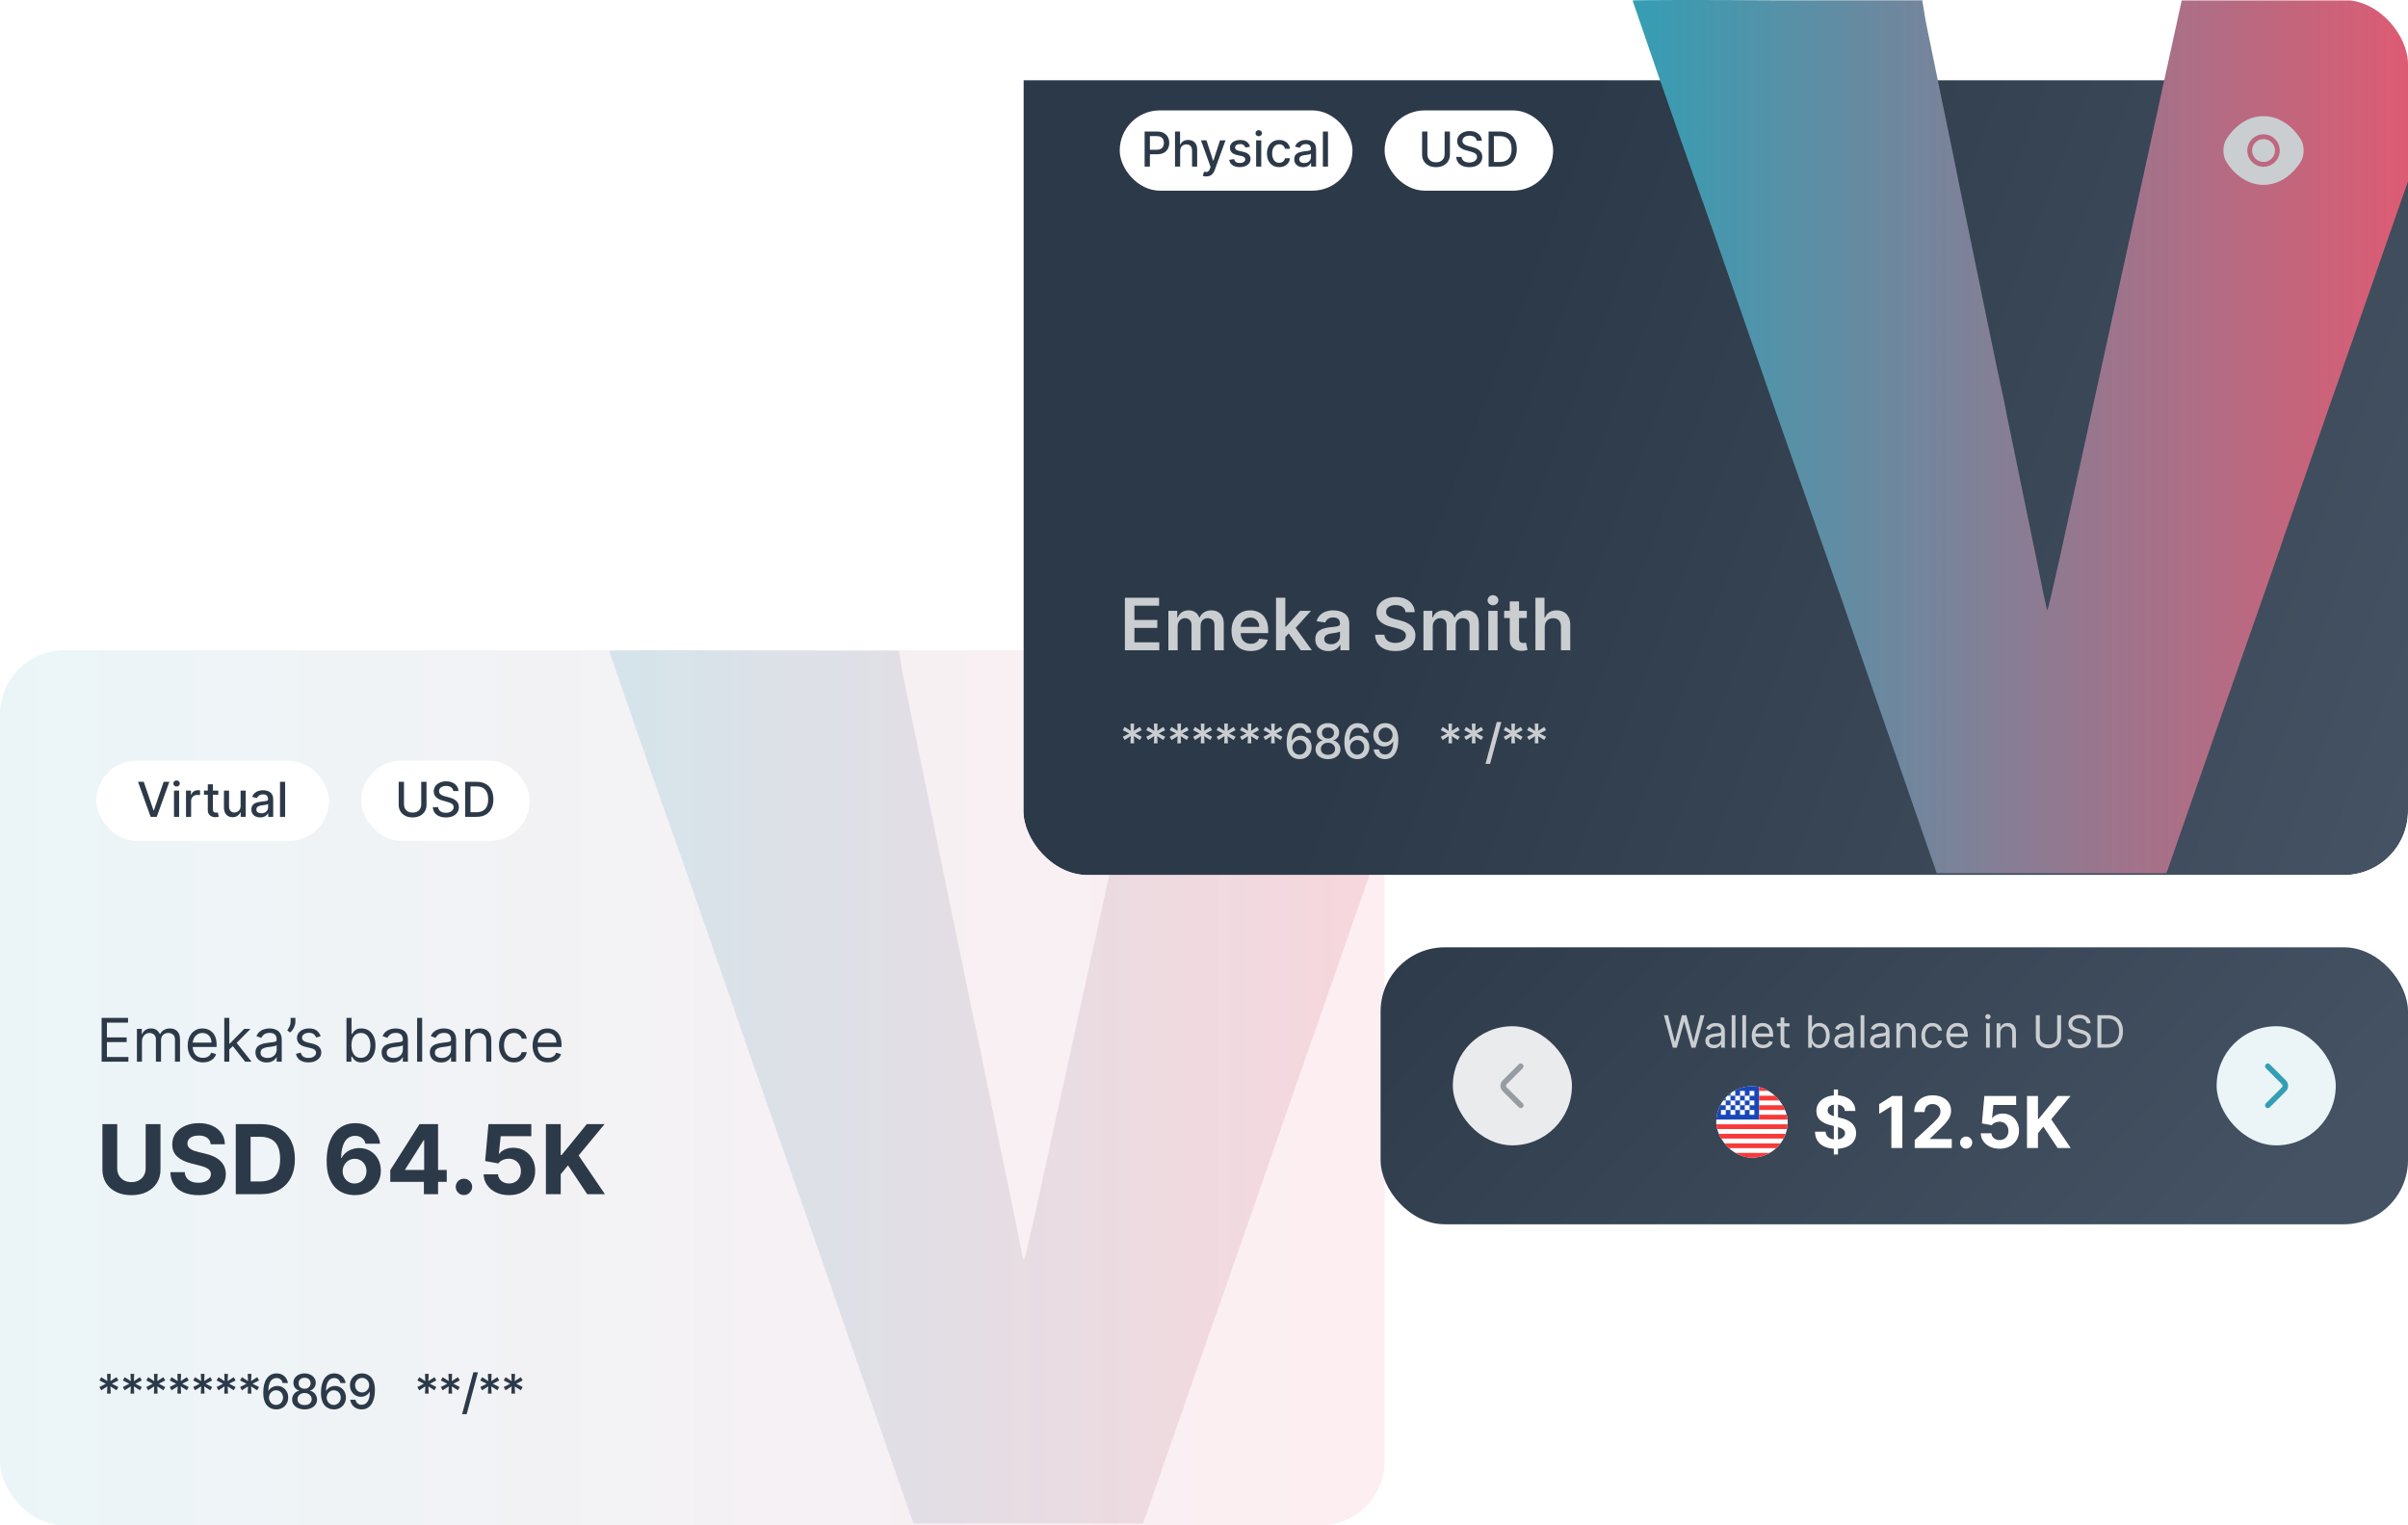 <svg width="600" height="380" viewBox="0 0 600 380" fill="none" xmlns="http://www.w3.org/2000/svg">
<g clip-path="url(#clip0_22256_30966)">
<rect y="162" width="345" height="218" rx="16" fill="url(#paint0_linear_22256_30966)"/>
<path opacity="0.16" fill-rule="evenodd" clip-rule="evenodd" d="M151.789 162.118C151.789 162.118 158.177 180.808 160.487 187.293C160.921 188.531 164.097 197.785 167.706 207.84C171.315 217.896 174.455 227.113 174.925 228.388L181.241 246.604L187.557 264.82L194.776 285.368L201.994 305.915C202.463 307.154 205.279 315.315 208.31 324.131L214.627 342.347C215.421 344.533 217.117 349.415 224.372 370.327L227.584 379.545H284.791L285.08 378.779L299.3 338.012C306.952 316.153 313.737 297.026 314.062 295.751L315.723 291.051L320.92 276.114L326.153 261.104L327.85 256.295L329.474 251.595C329.943 250.356 331.892 244.746 333.841 239.135L338.208 226.603C338.678 225.328 339.399 223.178 339.869 221.867C340.338 220.555 341.096 218.406 341.529 217.094C341.962 215.782 344.344 209.079 346.762 202.157C350.913 190.171 351.599 188.24 353.584 182.593C356.868 173.23 360.802 162.3 360.802 162.118C360.802 161.936 344.561 162.118 324.71 162.118H288.617L288.039 164.741C286.307 172.683 260.934 288.61 258.371 300.305C256.675 307.956 255.231 314.149 255.123 314.04C255.014 313.93 254.654 312.182 254.22 310.178C253.607 306.935 252.127 299.831 246.136 270.758C245.378 267.115 244.62 263.472 244.511 262.707C244.403 261.942 243.537 258.262 242.779 254.619C242.021 250.976 240.289 242.524 238.953 236.075C237.618 229.627 235.885 221.247 235.127 217.495C234.369 213.742 233.611 210.208 233.467 209.443C233.323 208.678 232.709 205.8 232.096 202.63C231.482 199.461 230.796 196.51 230.688 195.818C230.58 195.125 229.786 191.409 228.992 187.62C227.476 180.334 226.537 175.598 224.841 167.364L223.975 162.082H187.882C167.995 161.936 151.789 162.009 151.789 162.118Z" fill="url(#paint1_linear_22256_30966)"/>
<rect x="24" y="189.5" width="58" height="20" rx="10" fill="white"/>
<path d="M35.819 194.773L38.248 201.881H38.346L40.775 194.773H42.199L39.058 203.5H37.537L34.396 194.773H35.819ZM43.356 203.5V196.955H44.631V203.5H43.356ZM44 195.945C43.778 195.945 43.588 195.871 43.429 195.723C43.273 195.572 43.195 195.393 43.195 195.186C43.195 194.976 43.273 194.797 43.429 194.649C43.588 194.499 43.778 194.423 44 194.423C44.222 194.423 44.41 194.499 44.567 194.649C44.726 194.797 44.805 194.976 44.805 195.186C44.805 195.393 44.726 195.572 44.567 195.723C44.41 195.871 44.222 195.945 44 195.945ZM46.345 203.5V196.955H47.576V197.994H47.645C47.764 197.642 47.974 197.365 48.275 197.163C48.579 196.959 48.923 196.857 49.306 196.857C49.386 196.857 49.48 196.859 49.588 196.865C49.699 196.871 49.785 196.878 49.848 196.886V198.105C49.797 198.091 49.706 198.075 49.575 198.058C49.444 198.038 49.314 198.028 49.183 198.028C48.882 198.028 48.613 198.092 48.377 198.22C48.145 198.345 47.96 198.52 47.824 198.744C47.687 198.966 47.619 199.219 47.619 199.503V203.5H46.345ZM54.392 196.955V197.977H50.817V196.955H54.392ZM51.776 195.386H53.05V201.578C53.05 201.825 53.087 202.011 53.161 202.136C53.235 202.259 53.33 202.342 53.446 202.388C53.566 202.43 53.695 202.452 53.834 202.452C53.936 202.452 54.026 202.445 54.103 202.43C54.179 202.416 54.239 202.405 54.282 202.396L54.512 203.449C54.438 203.477 54.333 203.506 54.196 203.534C54.06 203.565 53.89 203.582 53.685 203.585C53.35 203.591 53.037 203.531 52.748 203.406C52.458 203.281 52.223 203.088 52.044 202.827C51.865 202.565 51.776 202.237 51.776 201.842V195.386ZM59.948 200.786V196.955H61.227V203.5H59.974V202.366H59.906C59.755 202.716 59.514 203.007 59.181 203.24C58.852 203.47 58.441 203.585 57.95 203.585C57.529 203.585 57.157 203.493 56.833 203.308C56.512 203.121 56.259 202.844 56.075 202.477C55.893 202.111 55.802 201.658 55.802 201.118V196.955H57.076V200.964C57.076 201.411 57.2 201.766 57.447 202.03C57.694 202.294 58.015 202.426 58.41 202.426C58.648 202.426 58.886 202.366 59.121 202.247C59.36 202.128 59.557 201.947 59.714 201.706C59.873 201.464 59.951 201.158 59.948 200.786ZM64.843 203.645C64.429 203.645 64.054 203.568 63.718 203.415C63.383 203.259 63.117 203.033 62.922 202.737C62.728 202.442 62.632 202.08 62.632 201.651C62.632 201.281 62.703 200.977 62.845 200.739C62.987 200.5 63.179 200.311 63.42 200.172C63.662 200.033 63.931 199.928 64.23 199.857C64.528 199.786 64.832 199.732 65.142 199.695C65.534 199.649 65.852 199.612 66.096 199.584C66.341 199.553 66.518 199.503 66.629 199.435C66.74 199.366 66.795 199.256 66.795 199.102V199.072C66.795 198.7 66.69 198.412 66.48 198.207C66.272 198.003 65.963 197.901 65.551 197.901C65.122 197.901 64.784 197.996 64.537 198.186C64.292 198.374 64.123 198.582 64.029 198.812L62.832 198.54C62.974 198.142 63.181 197.821 63.454 197.577C63.73 197.33 64.046 197.151 64.404 197.04C64.762 196.926 65.139 196.869 65.534 196.869C65.795 196.869 66.072 196.901 66.365 196.963C66.66 197.023 66.936 197.134 67.191 197.295C67.45 197.457 67.662 197.689 67.826 197.99C67.991 198.288 68.073 198.676 68.073 199.153V203.5H66.829V202.605H66.778C66.696 202.77 66.572 202.932 66.407 203.091C66.243 203.25 66.031 203.382 65.772 203.487C65.514 203.592 65.204 203.645 64.843 203.645ZM65.12 202.622C65.473 202.622 65.774 202.553 66.024 202.413C66.277 202.274 66.468 202.092 66.599 201.868C66.733 201.641 66.799 201.398 66.799 201.139V200.295C66.754 200.341 66.666 200.384 66.535 200.423C66.407 200.46 66.261 200.493 66.096 200.521C65.931 200.547 65.771 200.571 65.615 200.594C65.459 200.614 65.328 200.631 65.223 200.645C64.975 200.676 64.75 200.729 64.545 200.803C64.343 200.876 64.181 200.983 64.059 201.122C63.94 201.259 63.88 201.44 63.88 201.668C63.88 201.983 63.997 202.222 64.23 202.384C64.463 202.543 64.76 202.622 65.12 202.622ZM71.045 194.773V203.5H69.771V194.773H71.045Z" fill="#2C3948"/>
<rect x="90" y="189.5" width="42" height="20" rx="10" fill="white"/>
<path d="M104.956 194.773H106.277V200.513C106.277 201.124 106.133 201.665 105.846 202.136C105.559 202.605 105.156 202.974 104.636 203.244C104.116 203.511 103.507 203.645 102.808 203.645C102.112 203.645 101.504 203.511 100.984 203.244C100.464 202.974 100.061 202.605 99.774 202.136C99.487 201.665 99.344 201.124 99.344 200.513V194.773H100.66V200.406C100.66 200.801 100.747 201.152 100.92 201.459C101.096 201.766 101.345 202.007 101.666 202.183C101.987 202.357 102.368 202.443 102.808 202.443C103.251 202.443 103.633 202.357 103.954 202.183C104.278 202.007 104.525 201.766 104.696 201.459C104.869 201.152 104.956 200.801 104.956 200.406V194.773ZM112.951 197.065C112.906 196.662 112.718 196.349 112.389 196.128C112.059 195.903 111.644 195.791 111.144 195.791C110.786 195.791 110.477 195.848 110.215 195.962C109.954 196.072 109.751 196.226 109.606 196.422C109.464 196.615 109.393 196.835 109.393 197.082C109.393 197.29 109.441 197.469 109.538 197.619C109.637 197.77 109.767 197.896 109.926 197.999C110.088 198.098 110.261 198.182 110.445 198.25C110.63 198.315 110.808 198.369 110.978 198.412L111.83 198.634C112.109 198.702 112.394 198.794 112.687 198.911C112.98 199.027 113.251 199.18 113.501 199.371C113.751 199.561 113.953 199.797 114.106 200.078C114.262 200.359 114.34 200.696 114.34 201.088C114.34 201.582 114.213 202.021 113.957 202.405C113.704 202.788 113.336 203.091 112.853 203.312C112.373 203.534 111.792 203.645 111.11 203.645C110.457 203.645 109.892 203.541 109.414 203.334C108.937 203.126 108.563 202.832 108.294 202.452C108.024 202.068 107.874 201.614 107.846 201.088H109.167C109.193 201.403 109.295 201.666 109.474 201.876C109.656 202.084 109.887 202.239 110.169 202.341C110.453 202.44 110.764 202.49 111.102 202.49C111.474 202.49 111.805 202.432 112.095 202.315C112.387 202.196 112.617 202.031 112.785 201.821C112.953 201.608 113.036 201.359 113.036 201.075C113.036 200.817 112.963 200.605 112.815 200.44C112.67 200.276 112.472 200.139 112.222 200.031C111.975 199.923 111.695 199.828 111.383 199.746L110.352 199.464C109.653 199.274 109.099 198.994 108.69 198.625C108.284 198.256 108.08 197.767 108.08 197.159C108.08 196.656 108.217 196.217 108.49 195.842C108.762 195.467 109.132 195.176 109.597 194.969C110.063 194.759 110.589 194.653 111.174 194.653C111.765 194.653 112.286 194.757 112.738 194.964C113.193 195.172 113.551 195.457 113.812 195.821C114.073 196.182 114.21 196.597 114.221 197.065H112.951ZM118.739 203.5H115.914V194.773H118.829C119.684 194.773 120.418 194.947 121.032 195.297C121.645 195.643 122.116 196.142 122.442 196.793C122.772 197.44 122.937 198.217 122.937 199.124C122.937 200.033 122.77 200.814 122.438 201.467C122.108 202.121 121.631 202.624 121.006 202.976C120.381 203.325 119.626 203.5 118.739 203.5ZM117.231 202.349H118.667C119.331 202.349 119.884 202.224 120.324 201.974C120.765 201.722 121.094 201.357 121.313 200.879C121.532 200.399 121.641 199.814 121.641 199.124C121.641 198.439 121.532 197.858 121.313 197.381C121.097 196.903 120.775 196.541 120.346 196.294C119.917 196.047 119.384 195.923 118.748 195.923H117.231V202.349Z" fill="#2C3948"/>
<path d="M318.25 196.65C315.94 193.02 312.56 190.93 309 190.93C307.22 190.93 305.49 191.45 303.91 192.42C302.33 193.4 300.91 194.83 299.75 196.65C298.75 198.22 298.75 200.77 299.75 202.34C302.06 205.98 305.44 208.06 309 208.06C310.78 208.06 312.51 207.54 314.09 206.57C315.67 205.59 317.09 204.16 318.25 202.34C319.25 200.78 319.25 198.22 318.25 196.65ZM309 203.54C306.76 203.54 304.96 201.73 304.96 199.5C304.96 197.27 306.76 195.46 309 195.46C311.24 195.46 313.04 197.27 313.04 199.5C313.04 201.73 311.24 203.54 309 203.54Z" fill="#6B747F"/>
<path d="M309 196.64C307.43 196.64 306.15 197.92 306.15 199.5C306.15 201.07 307.43 202.35 309 202.35C310.57 202.35 311.86 201.07 311.86 199.5C311.86 197.93 310.57 196.64 309 196.64Z" fill="#6B747F"/>
<path d="M25.321 264.5V253.591H31.905V254.763H26.642V258.449H31.564V259.621H26.642V263.328H31.99V264.5H25.321ZM34.115 264.5V256.318H35.33V257.597H35.436C35.607 257.16 35.882 256.821 36.262 256.579C36.642 256.334 37.098 256.212 37.631 256.212C38.171 256.212 38.62 256.334 38.979 256.579C39.341 256.821 39.623 257.16 39.826 257.597H39.911C40.12 257.174 40.435 256.838 40.854 256.59C41.273 256.338 41.775 256.212 42.361 256.212C43.093 256.212 43.691 256.441 44.156 256.899C44.621 257.353 44.854 258.062 44.854 259.024V264.5H43.597V259.024C43.597 258.42 43.432 257.989 43.102 257.73C42.771 257.471 42.383 257.341 41.935 257.341C41.36 257.341 40.914 257.515 40.598 257.863C40.282 258.207 40.124 258.644 40.124 259.173V264.5H38.846V258.896C38.846 258.431 38.695 258.056 38.393 257.772C38.091 257.485 37.702 257.341 37.226 257.341C36.9 257.341 36.594 257.428 36.31 257.602C36.029 257.776 35.802 258.017 35.628 258.326C35.458 258.632 35.373 258.985 35.373 259.386V264.5H34.115ZM50.583 264.67C49.795 264.67 49.114 264.496 48.543 264.148C47.975 263.797 47.536 263.307 47.227 262.678C46.922 262.046 46.769 261.311 46.769 260.473C46.769 259.635 46.922 258.896 47.227 258.257C47.536 257.614 47.966 257.114 48.516 256.755C49.07 256.393 49.716 256.212 50.455 256.212C50.881 256.212 51.302 256.283 51.718 256.425C52.133 256.567 52.511 256.798 52.852 257.117C53.193 257.433 53.465 257.852 53.667 258.374C53.87 258.896 53.971 259.539 53.971 260.303V260.835H47.664V259.749H52.692C52.692 259.287 52.6 258.875 52.415 258.513C52.234 258.151 51.975 257.865 51.638 257.655C51.304 257.446 50.91 257.341 50.455 257.341C49.954 257.341 49.521 257.465 49.155 257.714C48.793 257.959 48.514 258.278 48.319 258.673C48.124 259.067 48.026 259.489 48.026 259.94V260.665C48.026 261.283 48.133 261.806 48.346 262.236C48.562 262.662 48.862 262.987 49.246 263.211C49.629 263.431 50.075 263.541 50.583 263.541C50.913 263.541 51.212 263.495 51.478 263.403C51.748 263.307 51.98 263.165 52.176 262.977C52.371 262.785 52.522 262.547 52.628 262.263L53.843 262.604C53.715 263.016 53.5 263.378 53.198 263.69C52.897 263.999 52.524 264.241 52.08 264.415C51.636 264.585 51.137 264.67 50.583 264.67ZM57.055 261.517L57.034 259.962H57.289L60.869 256.318H62.424L58.61 260.175H58.504L57.055 261.517ZM55.883 264.5V253.591H57.14V264.5H55.883ZM61.082 264.5L57.886 260.452L58.781 259.578L62.68 264.5H61.082ZM66.45 264.692C65.931 264.692 65.461 264.594 65.038 264.399C64.616 264.2 64.28 263.914 64.031 263.541C63.783 263.165 63.659 262.71 63.659 262.178C63.659 261.709 63.751 261.329 63.936 261.038C64.12 260.743 64.367 260.512 64.676 260.345C64.985 260.178 65.326 260.054 65.699 259.972C66.075 259.887 66.453 259.82 66.833 259.77C67.331 259.706 67.734 259.658 68.043 259.626C68.355 259.591 68.582 259.532 68.724 259.45C68.87 259.369 68.943 259.227 68.943 259.024V258.982C68.943 258.456 68.799 258.048 68.511 257.756C68.227 257.465 67.796 257.32 67.217 257.32C66.617 257.32 66.146 257.451 65.805 257.714C65.464 257.977 65.225 258.257 65.086 258.555L63.893 258.129C64.106 257.632 64.39 257.245 64.745 256.968C65.104 256.687 65.495 256.492 65.917 256.382C66.343 256.268 66.762 256.212 67.174 256.212C67.437 256.212 67.739 256.244 68.08 256.308C68.424 256.368 68.756 256.494 69.076 256.686C69.399 256.877 69.667 257.167 69.88 257.554C70.093 257.941 70.2 258.46 70.2 259.109V264.5H68.943V263.392H68.879C68.794 263.57 68.651 263.76 68.453 263.962C68.254 264.164 67.989 264.337 67.659 264.479C67.329 264.621 66.926 264.692 66.45 264.692ZM66.642 263.562C67.139 263.562 67.558 263.465 67.899 263.27C68.243 263.074 68.502 262.822 68.676 262.513C68.854 262.204 68.943 261.879 68.943 261.538V260.388C68.889 260.452 68.772 260.51 68.591 260.564C68.414 260.613 68.208 260.658 67.973 260.697C67.743 260.732 67.517 260.764 67.297 260.793C67.08 260.817 66.904 260.839 66.769 260.857C66.443 260.899 66.137 260.968 65.853 261.064C65.573 261.157 65.345 261.297 65.171 261.485C65.001 261.67 64.916 261.922 64.916 262.241C64.916 262.678 65.077 263.009 65.4 263.232C65.727 263.452 66.141 263.562 66.642 263.562ZM73.602 253.591V254.55C73.602 254.841 73.549 255.152 73.442 255.482C73.34 255.809 73.187 256.126 72.984 256.435C72.785 256.741 72.544 257.007 72.26 257.234L71.578 256.68C71.802 256.361 71.995 256.029 72.159 255.684C72.326 255.336 72.409 254.965 72.409 254.571V253.591H73.602ZM79.901 258.151L78.772 258.47C78.701 258.282 78.596 258.099 78.458 257.922C78.323 257.74 78.138 257.591 77.904 257.474C77.669 257.357 77.369 257.298 77.003 257.298C76.503 257.298 76.085 257.414 75.752 257.645C75.421 257.872 75.256 258.161 75.256 258.513C75.256 258.825 75.37 259.072 75.597 259.253C75.824 259.434 76.18 259.585 76.662 259.706L77.877 260.004C78.609 260.182 79.154 260.453 79.512 260.819C79.871 261.181 80.05 261.648 80.05 262.22C80.05 262.689 79.915 263.108 79.645 263.477C79.379 263.847 79.006 264.138 78.527 264.351C78.047 264.564 77.49 264.67 76.854 264.67C76.02 264.67 75.329 264.489 74.782 264.127C74.235 263.765 73.889 263.236 73.743 262.54L74.937 262.241C75.05 262.682 75.265 263.012 75.581 263.232C75.901 263.452 76.318 263.562 76.833 263.562C77.419 263.562 77.884 263.438 78.228 263.19C78.576 262.937 78.751 262.636 78.751 262.284C78.751 262 78.651 261.762 78.452 261.57C78.253 261.375 77.948 261.229 77.536 261.134L76.172 260.814C75.423 260.636 74.873 260.361 74.521 259.988C74.173 259.612 73.999 259.141 73.999 258.577C73.999 258.115 74.129 257.707 74.388 257.352C74.651 256.996 75.008 256.718 75.459 256.515C75.913 256.313 76.428 256.212 77.003 256.212C77.813 256.212 78.449 256.389 78.91 256.744C79.376 257.099 79.706 257.568 79.901 258.151ZM86.332 264.5V253.591H87.589V257.618H87.695C87.788 257.476 87.916 257.295 88.079 257.075C88.246 256.851 88.484 256.652 88.793 256.478C89.105 256.3 89.528 256.212 90.061 256.212C90.749 256.212 91.357 256.384 91.882 256.728C92.408 257.073 92.818 257.561 93.113 258.193C93.407 258.825 93.555 259.571 93.555 260.43C93.555 261.297 93.407 262.048 93.113 262.684C92.818 263.316 92.409 263.806 91.888 264.154C91.365 264.498 90.764 264.67 90.082 264.67C89.556 264.67 89.135 264.583 88.819 264.409C88.503 264.232 88.26 264.031 88.09 263.808C87.919 263.58 87.788 263.392 87.695 263.243H87.546V264.5H86.332ZM87.568 260.409C87.568 261.027 87.658 261.572 87.839 262.044C88.02 262.513 88.285 262.881 88.633 263.147C88.981 263.41 89.407 263.541 89.911 263.541C90.437 263.541 90.875 263.403 91.227 263.126C91.582 262.845 91.849 262.469 92.026 261.996C92.207 261.521 92.298 260.991 92.298 260.409C92.298 259.834 92.209 259.315 92.031 258.854C91.857 258.388 91.593 258.021 91.238 257.751C90.886 257.478 90.444 257.341 89.911 257.341C89.4 257.341 88.97 257.471 88.622 257.73C88.274 257.985 88.011 258.344 87.834 258.806C87.656 259.264 87.568 259.798 87.568 260.409ZM97.885 264.692C97.367 264.692 96.896 264.594 96.474 264.399C96.051 264.2 95.716 263.914 95.467 263.541C95.219 263.165 95.094 262.71 95.094 262.178C95.094 261.709 95.186 261.329 95.371 261.038C95.556 260.743 95.803 260.512 96.112 260.345C96.421 260.178 96.761 260.054 97.134 259.972C97.511 259.887 97.889 259.82 98.269 259.77C98.766 259.706 99.169 259.658 99.478 259.626C99.791 259.591 100.018 259.532 100.16 259.45C100.305 259.369 100.378 259.227 100.378 259.024V258.982C100.378 258.456 100.234 258.048 99.947 257.756C99.663 257.465 99.231 257.32 98.652 257.32C98.052 257.32 97.582 257.451 97.241 257.714C96.9 257.977 96.66 258.257 96.522 258.555L95.329 258.129C95.542 257.632 95.826 257.245 96.181 256.968C96.54 256.687 96.93 256.492 97.353 256.382C97.779 256.268 98.198 256.212 98.61 256.212C98.873 256.212 99.174 256.244 99.515 256.308C99.86 256.368 100.192 256.494 100.511 256.686C100.835 256.877 101.103 257.167 101.316 257.554C101.529 257.941 101.635 258.46 101.635 259.109V264.5H100.378V263.392H100.314C100.229 263.57 100.087 263.76 99.888 263.962C99.689 264.164 99.425 264.337 99.094 264.479C98.764 264.621 98.361 264.692 97.885 264.692ZM98.077 263.562C98.574 263.562 98.993 263.465 99.334 263.27C99.679 263.074 99.938 262.822 100.112 262.513C100.29 262.204 100.378 261.879 100.378 261.538V260.388C100.325 260.452 100.208 260.51 100.027 260.564C99.849 260.613 99.643 260.658 99.409 260.697C99.178 260.732 98.953 260.764 98.732 260.793C98.516 260.817 98.34 260.839 98.205 260.857C97.878 260.899 97.573 260.968 97.289 261.064C97.008 261.157 96.781 261.297 96.607 261.485C96.436 261.67 96.351 261.922 96.351 262.241C96.351 262.678 96.513 263.009 96.836 263.232C97.163 263.452 97.576 263.562 98.077 263.562ZM105.187 253.591V264.5H103.93V253.591H105.187ZM109.897 264.692C109.379 264.692 108.908 264.594 108.486 264.399C108.063 264.2 107.727 263.914 107.479 263.541C107.23 263.165 107.106 262.71 107.106 262.178C107.106 261.709 107.198 261.329 107.383 261.038C107.568 260.743 107.814 260.512 108.123 260.345C108.432 260.178 108.773 260.054 109.146 259.972C109.522 259.887 109.901 259.82 110.281 259.77C110.778 259.706 111.181 259.658 111.49 259.626C111.802 259.591 112.03 259.532 112.172 259.45C112.317 259.369 112.39 259.227 112.39 259.024V258.982C112.39 258.456 112.246 258.048 111.959 257.756C111.674 257.465 111.243 257.32 110.664 257.32C110.064 257.32 109.593 257.451 109.253 257.714C108.912 257.977 108.672 258.257 108.533 258.555L107.34 258.129C107.553 257.632 107.837 257.245 108.193 256.968C108.551 256.687 108.942 256.492 109.364 256.382C109.791 256.268 110.21 256.212 110.622 256.212C110.884 256.212 111.186 256.244 111.527 256.308C111.872 256.368 112.204 256.494 112.523 256.686C112.846 256.877 113.114 257.167 113.328 257.554C113.541 257.941 113.647 258.46 113.647 259.109V264.5H112.39V263.392H112.326C112.241 263.57 112.099 263.76 111.9 263.962C111.701 264.164 111.437 264.337 111.106 264.479C110.776 264.621 110.373 264.692 109.897 264.692ZM110.089 263.562C110.586 263.562 111.005 263.465 111.346 263.27C111.69 263.074 111.95 262.822 112.124 262.513C112.301 262.204 112.39 261.879 112.39 261.538V260.388C112.337 260.452 112.22 260.51 112.038 260.564C111.861 260.613 111.655 260.658 111.421 260.697C111.19 260.732 110.964 260.764 110.744 260.793C110.527 260.817 110.352 260.839 110.217 260.857C109.89 260.899 109.585 260.968 109.301 261.064C109.02 261.157 108.793 261.297 108.619 261.485C108.448 261.67 108.363 261.922 108.363 262.241C108.363 262.678 108.525 263.009 108.848 263.232C109.174 263.452 109.588 263.562 110.089 263.562ZM117.199 259.578V264.5H115.942V256.318H117.156V257.597H117.263C117.454 257.181 117.746 256.847 118.136 256.595C118.527 256.339 119.031 256.212 119.649 256.212C120.203 256.212 120.688 256.325 121.103 256.553C121.519 256.776 121.842 257.117 122.073 257.575C122.303 258.03 122.419 258.605 122.419 259.301V264.5H121.162V259.386C121.162 258.744 120.995 258.243 120.661 257.884C120.327 257.522 119.869 257.341 119.287 257.341C118.885 257.341 118.527 257.428 118.211 257.602C117.898 257.776 117.651 258.03 117.47 258.364C117.289 258.697 117.199 259.102 117.199 259.578ZM128.04 264.67C127.273 264.67 126.612 264.489 126.058 264.127C125.504 263.765 125.078 263.266 124.78 262.63C124.482 261.995 124.332 261.268 124.332 260.452C124.332 259.621 124.485 258.887 124.791 258.252C125.1 257.613 125.529 257.114 126.08 256.755C126.634 256.393 127.28 256.212 128.019 256.212C128.594 256.212 129.112 256.318 129.574 256.531C130.036 256.744 130.414 257.043 130.709 257.426C131.003 257.81 131.186 258.257 131.257 258.768H130C129.904 258.396 129.691 258.065 129.361 257.778C129.034 257.487 128.594 257.341 128.04 257.341C127.55 257.341 127.12 257.469 126.751 257.724C126.385 257.977 126.099 258.333 125.893 258.795C125.691 259.253 125.59 259.791 125.59 260.409C125.59 261.041 125.689 261.592 125.888 262.06C126.09 262.529 126.374 262.893 126.74 263.152C127.109 263.412 127.543 263.541 128.04 263.541C128.367 263.541 128.663 263.484 128.929 263.371C129.196 263.257 129.421 263.094 129.606 262.881C129.791 262.668 129.922 262.412 130 262.114H131.257C131.186 262.597 131.01 263.032 130.73 263.419C130.453 263.802 130.085 264.108 129.627 264.335C129.173 264.559 128.644 264.67 128.04 264.67ZM136.525 264.67C135.737 264.67 135.057 264.496 134.485 264.148C133.917 263.797 133.478 263.307 133.169 262.678C132.864 262.046 132.711 261.311 132.711 260.473C132.711 259.635 132.864 258.896 133.169 258.257C133.478 257.614 133.908 257.114 134.459 256.755C135.013 256.393 135.659 256.212 136.397 256.212C136.824 256.212 137.244 256.283 137.66 256.425C138.075 256.567 138.454 256.798 138.794 257.117C139.135 257.433 139.407 257.852 139.609 258.374C139.812 258.896 139.913 259.539 139.913 260.303V260.835H133.606V259.749H138.635C138.635 259.287 138.542 258.875 138.358 258.513C138.177 258.151 137.917 257.865 137.58 257.655C137.246 257.446 136.852 257.341 136.397 257.341C135.897 257.341 135.464 257.465 135.098 257.714C134.736 257.959 134.457 258.278 134.261 258.673C134.066 259.067 133.968 259.489 133.968 259.94V260.665C133.968 261.283 134.075 261.806 134.288 262.236C134.505 262.662 134.805 262.987 135.188 263.211C135.572 263.431 136.017 263.541 136.525 263.541C136.856 263.541 137.154 263.495 137.42 263.403C137.69 263.307 137.923 263.165 138.118 262.977C138.313 262.785 138.464 262.547 138.571 262.263L139.785 262.604C139.657 263.016 139.443 263.378 139.141 263.69C138.839 263.999 138.466 264.241 138.022 264.415C137.578 264.585 137.079 264.67 136.525 264.67Z" fill="#2C3948"/>
<path d="M36.298 280.045H39.989V291.381C39.989 292.653 39.685 293.767 39.077 294.722C38.474 295.676 37.631 296.42 36.545 296.955C35.46 297.483 34.196 297.747 32.753 297.747C31.304 297.747 30.037 297.483 28.952 296.955C27.866 296.42 27.023 295.676 26.421 294.722C25.818 293.767 25.517 292.653 25.517 291.381V280.045H29.207V291.065C29.207 291.73 29.352 292.321 29.642 292.838C29.938 293.355 30.352 293.761 30.886 294.057C31.421 294.352 32.043 294.5 32.753 294.5C33.469 294.5 34.091 294.352 34.619 294.057C35.153 293.761 35.565 293.355 35.855 292.838C36.151 292.321 36.298 291.73 36.298 291.065V280.045ZM52.494 285.065C52.425 284.378 52.133 283.844 51.616 283.463C51.099 283.082 50.397 282.892 49.511 282.892C48.908 282.892 48.4 282.977 47.985 283.148C47.57 283.312 47.252 283.543 47.031 283.838C46.815 284.134 46.707 284.469 46.707 284.844C46.695 285.156 46.761 285.429 46.903 285.662C47.05 285.895 47.252 286.097 47.508 286.267C47.764 286.432 48.059 286.577 48.394 286.702C48.729 286.821 49.087 286.923 49.468 287.009L51.036 287.384C51.798 287.554 52.496 287.781 53.133 288.065C53.769 288.349 54.32 288.699 54.786 289.114C55.252 289.528 55.613 290.017 55.869 290.58C56.13 291.142 56.264 291.787 56.269 292.514C56.264 293.582 55.991 294.509 55.451 295.293C54.917 296.071 54.144 296.676 53.133 297.108C52.127 297.534 50.914 297.747 49.494 297.747C48.084 297.747 46.857 297.531 45.812 297.099C44.772 296.668 43.959 296.028 43.374 295.182C42.795 294.33 42.491 293.276 42.462 292.02H46.033C46.073 292.605 46.241 293.094 46.536 293.486C46.837 293.872 47.238 294.165 47.738 294.364C48.244 294.557 48.815 294.653 49.451 294.653C50.076 294.653 50.619 294.562 51.079 294.381C51.545 294.199 51.906 293.946 52.161 293.622C52.417 293.298 52.545 292.926 52.545 292.506C52.545 292.114 52.428 291.784 52.195 291.517C51.968 291.25 51.633 291.023 51.19 290.835C50.752 290.648 50.215 290.477 49.579 290.324L47.678 289.847C46.207 289.489 45.045 288.929 44.193 288.168C43.34 287.406 42.917 286.381 42.923 285.091C42.917 284.034 43.198 283.111 43.766 282.321C44.34 281.531 45.127 280.915 46.127 280.472C47.127 280.028 48.264 279.807 49.536 279.807C50.832 279.807 51.962 280.028 52.928 280.472C53.9 280.915 54.656 281.531 55.195 282.321C55.735 283.111 56.014 284.026 56.031 285.065H52.494ZM64.939 297.5H58.751V280.045H64.99C66.746 280.045 68.257 280.395 69.524 281.094C70.791 281.787 71.766 282.784 72.447 284.085C73.135 285.386 73.479 286.943 73.479 288.756C73.479 290.574 73.135 292.136 72.447 293.443C71.766 294.75 70.785 295.753 69.507 296.452C68.234 297.151 66.712 297.5 64.939 297.5ZM62.442 294.338H64.785C65.876 294.338 66.794 294.145 67.538 293.759C68.288 293.366 68.851 292.761 69.226 291.943C69.606 291.119 69.797 290.057 69.797 288.756C69.797 287.466 69.606 286.412 69.226 285.594C68.851 284.776 68.291 284.173 67.547 283.787C66.803 283.401 65.885 283.207 64.794 283.207H62.442V294.338ZM88.364 297.739C87.466 297.733 86.599 297.582 85.764 297.287C84.935 296.991 84.19 296.511 83.531 295.847C82.872 295.182 82.349 294.301 81.963 293.205C81.582 292.108 81.392 290.761 81.392 289.165C81.398 287.699 81.565 286.389 81.895 285.236C82.23 284.077 82.707 283.094 83.327 282.287C83.952 281.48 84.699 280.866 85.568 280.446C86.438 280.02 87.412 279.807 88.492 279.807C89.656 279.807 90.685 280.034 91.577 280.489C92.469 280.937 93.185 281.548 93.724 282.321C94.27 283.094 94.599 283.96 94.713 284.92H91.074C90.932 284.312 90.633 283.835 90.179 283.489C89.724 283.142 89.162 282.969 88.492 282.969C87.355 282.969 86.492 283.463 85.901 284.452C85.315 285.44 85.017 286.784 85.006 288.483H85.125C85.386 287.966 85.739 287.526 86.182 287.162C86.631 286.793 87.139 286.511 87.707 286.318C88.281 286.119 88.886 286.02 89.523 286.02C90.557 286.02 91.477 286.264 92.284 286.753C93.091 287.236 93.727 287.901 94.193 288.747C94.659 289.594 94.892 290.562 94.892 291.653C94.892 292.835 94.617 293.886 94.065 294.807C93.52 295.727 92.756 296.449 91.773 296.972C90.796 297.489 89.659 297.744 88.364 297.739ZM88.347 294.841C88.915 294.841 89.423 294.705 89.872 294.432C90.321 294.159 90.673 293.79 90.929 293.324C91.185 292.858 91.312 292.335 91.312 291.756C91.312 291.176 91.185 290.656 90.929 290.196C90.679 289.736 90.332 289.369 89.889 289.097C89.446 288.824 88.94 288.688 88.372 288.688C87.946 288.688 87.551 288.767 87.188 288.926C86.829 289.085 86.514 289.307 86.242 289.591C85.974 289.875 85.764 290.205 85.611 290.58C85.457 290.949 85.381 291.344 85.381 291.764C85.381 292.327 85.508 292.841 85.764 293.307C86.026 293.773 86.378 294.145 86.821 294.423C87.27 294.702 87.778 294.841 88.347 294.841ZM97.244 294.432V291.526L104.531 280.045H107.037V284.068H105.554L100.96 291.338V291.474H111.315V294.432H97.244ZM105.622 297.5V293.545L105.69 292.259V280.045H109.151V297.5H105.622ZM115.602 297.722C115.04 297.722 114.557 297.523 114.153 297.125C113.756 296.722 113.557 296.239 113.557 295.676C113.557 295.119 113.756 294.642 114.153 294.244C114.557 293.847 115.04 293.648 115.602 293.648C116.148 293.648 116.625 293.847 117.034 294.244C117.443 294.642 117.648 295.119 117.648 295.676C117.648 296.051 117.551 296.395 117.358 296.707C117.17 297.014 116.923 297.261 116.616 297.449C116.31 297.631 115.972 297.722 115.602 297.722ZM126.829 297.739C125.624 297.739 124.55 297.517 123.607 297.074C122.67 296.631 121.925 296.02 121.374 295.241C120.823 294.463 120.536 293.571 120.513 292.565H124.093C124.133 293.241 124.417 293.79 124.945 294.21C125.474 294.631 126.102 294.841 126.829 294.841C127.408 294.841 127.92 294.713 128.363 294.457C128.812 294.196 129.161 293.835 129.411 293.375C129.667 292.909 129.795 292.375 129.795 291.773C129.795 291.159 129.664 290.619 129.403 290.153C129.147 289.687 128.792 289.324 128.337 289.062C127.883 288.801 127.363 288.668 126.778 288.662C126.266 288.662 125.769 288.767 125.286 288.977C124.809 289.187 124.437 289.474 124.17 289.838L120.888 289.25L121.715 280.045H132.386V283.062H124.758L124.306 287.435H124.408C124.715 287.003 125.178 286.645 125.798 286.361C126.417 286.077 127.11 285.935 127.877 285.935C128.928 285.935 129.866 286.182 130.69 286.676C131.513 287.17 132.164 287.849 132.641 288.713C133.119 289.571 133.354 290.56 133.349 291.679C133.354 292.855 133.082 293.901 132.531 294.815C131.985 295.724 131.221 296.44 130.238 296.963C129.261 297.48 128.124 297.739 126.829 297.739ZM136.025 297.5V280.045H139.715V287.741H139.945L146.227 280.045H150.65L144.173 287.861L150.727 297.5H146.312L141.531 290.324L139.715 292.54V297.5H136.025Z" fill="#2C3948"/>
<path d="M26.668 347.182L26.749 345.384L25.232 346.359L24.767 345.55L26.378 344.727L24.767 343.905L25.232 343.095L26.749 344.071L26.668 342.273H27.592L27.511 344.071L29.028 343.095L29.493 343.905L27.882 344.727L29.493 345.55L29.028 346.359L27.511 345.384L27.592 347.182H26.668ZM32.51 347.182L32.59 345.384L31.073 346.359L30.609 345.55L32.22 344.727L30.609 343.905L31.073 343.095L32.59 344.071L32.51 342.273H33.434L33.353 344.071L34.87 343.095L35.335 343.905L33.724 344.727L35.335 345.55L34.87 346.359L33.353 345.384L33.434 347.182H32.51ZM38.352 347.182L38.432 345.384L36.916 346.359L36.451 345.55L38.062 344.727L36.451 343.905L36.916 343.095L38.432 344.071L38.352 342.273H39.276L39.195 344.071L40.712 343.095L41.177 343.905L39.566 344.727L41.177 345.55L40.712 346.359L39.195 345.384L39.276 347.182H38.352ZM44.194 347.182L44.275 345.384L42.757 346.359L42.293 345.55L43.904 344.727L42.293 343.905L42.757 343.095L44.275 344.071L44.194 342.273H45.118L45.037 344.071L46.554 343.095L47.019 343.905L45.408 344.727L47.019 345.55L46.554 346.359L45.037 345.384L45.118 347.182H44.194ZM50.035 347.182L50.116 345.384L48.599 346.359L48.135 345.55L49.746 344.727L48.135 343.905L48.599 343.095L50.116 344.071L50.035 342.273H50.96L50.879 344.071L52.396 343.095L52.861 343.905L51.25 344.727L52.861 345.55L52.396 346.359L50.879 345.384L50.96 347.182H50.035ZM55.877 347.182L55.958 345.384L54.441 346.359L53.977 345.55L55.588 344.727L53.977 343.905L54.441 343.095L55.958 344.071L55.877 342.273H56.802L56.721 344.071L58.238 343.095L58.703 343.905L57.092 344.727L58.703 345.55L58.238 346.359L56.721 345.384L56.802 347.182H55.877ZM61.719 347.182L61.8 345.384L60.283 346.359L59.819 345.55L61.43 344.727L59.819 343.905L60.283 343.095L61.8 344.071L61.719 342.273H62.644L62.563 344.071L64.08 343.095L64.545 343.905L62.934 344.727L64.545 345.55L64.08 346.359L62.563 345.384L62.644 347.182H61.719ZM68.78 351.119C68.391 351.114 68.007 351.043 67.63 350.906C67.255 350.77 66.914 350.543 66.607 350.224C66.3 349.906 66.054 349.479 65.87 348.942C65.688 348.405 65.597 347.734 65.597 346.93C65.597 346.169 65.672 345.493 65.823 344.902C65.976 344.311 66.196 343.812 66.483 343.406C66.77 342.997 67.117 342.686 67.523 342.473C67.929 342.26 68.385 342.153 68.891 342.153C69.411 342.153 69.873 342.256 70.276 342.46C70.679 342.665 71.006 342.947 71.256 343.308C71.509 343.669 71.669 344.08 71.737 344.54H70.438C70.35 344.176 70.175 343.879 69.914 343.649C69.652 343.419 69.311 343.304 68.891 343.304C68.252 343.304 67.753 343.582 67.395 344.139C67.04 344.696 66.861 345.47 66.858 346.462H66.922C67.073 346.214 67.257 346.004 67.476 345.831C67.698 345.655 67.945 345.52 68.218 345.426C68.493 345.33 68.783 345.281 69.087 345.281C69.593 345.281 70.05 345.405 70.459 345.652C70.871 345.896 71.199 346.234 71.444 346.666C71.688 347.098 71.81 347.592 71.81 348.149C71.81 348.706 71.683 349.21 71.431 349.662C71.181 350.114 70.828 350.472 70.374 350.736C69.919 350.997 69.388 351.125 68.78 351.119ZM68.776 350.011C69.111 350.011 69.411 349.929 69.675 349.764C69.939 349.599 70.148 349.378 70.301 349.099C70.455 348.821 70.531 348.51 70.531 348.166C70.531 347.831 70.456 347.526 70.306 347.25C70.158 346.974 69.953 346.756 69.692 346.594C69.433 346.432 69.138 346.351 68.806 346.351C68.553 346.351 68.319 346.399 68.103 346.496C67.889 346.592 67.702 346.726 67.54 346.896C67.378 347.067 67.25 347.263 67.156 347.484C67.066 347.703 67.02 347.935 67.02 348.179C67.02 348.506 67.096 348.808 67.246 349.087C67.399 349.365 67.608 349.589 67.873 349.76C68.139 349.928 68.441 350.011 68.776 350.011ZM75.895 351.119C75.284 351.119 74.745 351.014 74.276 350.804C73.81 350.594 73.445 350.304 73.181 349.935C72.916 349.565 72.786 349.145 72.789 348.673C72.786 348.304 72.861 347.964 73.014 347.655C73.171 347.342 73.382 347.082 73.649 346.875C73.916 346.665 74.215 346.531 74.544 346.474V346.423C74.11 346.318 73.762 346.085 73.5 345.724C73.239 345.364 73.11 344.949 73.112 344.48C73.11 344.034 73.228 343.636 73.466 343.287C73.708 342.935 74.039 342.658 74.459 342.456C74.88 342.254 75.358 342.153 75.895 342.153C76.426 342.153 76.901 342.256 77.319 342.46C77.739 342.662 78.07 342.939 78.311 343.291C78.553 343.641 78.675 344.037 78.678 344.48C78.675 344.949 78.541 345.364 78.277 345.724C78.013 346.085 77.669 346.318 77.246 346.423V346.474C77.573 346.531 77.867 346.665 78.128 346.875C78.392 347.082 78.603 347.342 78.759 347.655C78.918 347.964 78.999 348.304 79.002 348.673C78.999 349.145 78.865 349.565 78.601 349.935C78.337 350.304 77.971 350.594 77.502 350.804C77.036 351.014 76.5 351.119 75.895 351.119ZM75.895 350.041C76.256 350.041 76.569 349.982 76.833 349.862C77.097 349.74 77.301 349.571 77.446 349.355C77.591 349.136 77.665 348.881 77.668 348.588C77.665 348.284 77.585 348.016 77.429 347.783C77.276 347.55 77.067 347.366 76.803 347.233C76.539 347.099 76.236 347.033 75.895 347.033C75.551 347.033 75.246 347.099 74.979 347.233C74.712 347.366 74.502 347.55 74.348 347.783C74.195 348.016 74.12 348.284 74.122 348.588C74.12 348.881 74.189 349.136 74.331 349.355C74.476 349.571 74.682 349.74 74.949 349.862C75.216 349.982 75.531 350.041 75.895 350.041ZM75.895 345.98C76.185 345.98 76.442 345.922 76.666 345.805C76.891 345.689 77.067 345.527 77.195 345.32C77.326 345.112 77.392 344.869 77.395 344.591C77.392 344.318 77.327 344.08 77.199 343.875C77.074 343.67 76.899 343.513 76.675 343.402C76.451 343.288 76.191 343.232 75.895 343.232C75.594 343.232 75.33 343.288 75.103 343.402C74.878 343.513 74.703 343.67 74.578 343.875C74.453 344.08 74.392 344.318 74.395 344.591C74.392 344.869 74.455 345.112 74.583 345.32C74.71 345.527 74.887 345.689 75.111 345.805C75.338 345.922 75.6 345.98 75.895 345.98ZM83.159 351.119C82.77 351.114 82.387 351.043 82.009 350.906C81.634 350.77 81.293 350.543 80.986 350.224C80.679 349.906 80.433 349.479 80.249 348.942C80.067 348.405 79.976 347.734 79.976 346.93C79.976 346.169 80.051 345.493 80.202 344.902C80.355 344.311 80.576 343.812 80.862 343.406C81.149 342.997 81.496 342.686 81.902 342.473C82.308 342.26 82.764 342.153 83.27 342.153C83.79 342.153 84.252 342.256 84.655 342.46C85.058 342.665 85.385 342.947 85.635 343.308C85.888 343.669 86.049 344.08 86.117 344.54H84.817C84.729 344.176 84.554 343.879 84.293 343.649C84.031 343.419 83.691 343.304 83.27 343.304C82.631 343.304 82.132 343.582 81.774 344.139C81.419 344.696 81.24 345.47 81.237 346.462H81.301C81.452 346.214 81.637 346.004 81.855 345.831C82.077 345.655 82.324 345.52 82.597 345.426C82.872 345.33 83.162 345.281 83.466 345.281C83.972 345.281 84.429 345.405 84.838 345.652C85.25 345.896 85.578 346.234 85.823 346.666C86.067 347.098 86.189 347.592 86.189 348.149C86.189 348.706 86.063 349.21 85.81 349.662C85.56 350.114 85.208 350.472 84.753 350.736C84.299 350.997 83.767 351.125 83.159 351.119ZM83.155 350.011C83.49 350.011 83.79 349.929 84.054 349.764C84.319 349.599 84.527 349.378 84.681 349.099C84.834 348.821 84.911 348.51 84.911 348.166C84.911 347.831 84.835 347.526 84.685 347.25C84.537 346.974 84.333 346.756 84.071 346.594C83.813 346.432 83.517 346.351 83.185 346.351C82.932 346.351 82.698 346.399 82.482 346.496C82.269 346.592 82.081 346.726 81.919 346.896C81.757 347.067 81.629 347.263 81.536 347.484C81.445 347.703 81.399 347.935 81.399 348.179C81.399 348.506 81.475 348.808 81.625 349.087C81.779 349.365 81.987 349.589 82.252 349.76C82.519 349.928 82.82 350.011 83.155 350.011ZM90.228 342.153C90.617 342.156 91 342.227 91.378 342.366C91.756 342.506 92.097 342.733 92.401 343.048C92.708 343.364 92.952 343.79 93.134 344.327C93.319 344.861 93.412 345.526 93.415 346.321C93.415 347.085 93.338 347.766 93.185 348.362C93.031 348.956 92.811 349.457 92.524 349.866C92.24 350.276 91.895 350.587 91.489 350.8C91.083 351.013 90.625 351.119 90.117 351.119C89.597 351.119 89.135 351.017 88.732 350.812C88.328 350.608 88 350.325 87.747 349.964C87.495 349.601 87.337 349.183 87.274 348.712H88.574C88.659 349.087 88.833 349.391 89.094 349.624C89.358 349.854 89.699 349.969 90.117 349.969C90.756 349.969 91.254 349.69 91.612 349.134C91.97 348.574 92.151 347.793 92.154 346.79H92.085C91.938 347.034 91.753 347.244 91.531 347.42C91.313 347.597 91.067 347.733 90.794 347.83C90.522 347.926 90.23 347.974 89.921 347.974C89.418 347.974 88.96 347.851 88.549 347.604C88.137 347.357 87.808 347.017 87.564 346.585C87.32 346.153 87.198 345.661 87.198 345.107C87.198 344.555 87.323 344.055 87.573 343.607C87.826 343.158 88.178 342.803 88.629 342.541C89.084 342.277 89.617 342.148 90.228 342.153ZM90.232 343.261C89.899 343.261 89.6 343.344 89.333 343.509C89.069 343.67 88.86 343.891 88.706 344.169C88.553 344.445 88.476 344.751 88.476 345.089C88.476 345.428 88.55 345.734 88.698 346.01C88.848 346.283 89.053 346.5 89.311 346.662C89.573 346.821 89.871 346.901 90.206 346.901C90.456 346.901 90.689 346.852 90.905 346.756C91.121 346.659 91.31 346.526 91.472 346.355C91.634 346.182 91.76 345.986 91.851 345.767C91.942 345.548 91.987 345.318 91.987 345.077C91.987 344.756 91.911 344.457 91.757 344.182C91.607 343.906 91.399 343.685 91.135 343.517C90.871 343.347 90.57 343.261 90.232 343.261Z" fill="#2C3948"/>
<path d="M105.893 347.182L105.974 345.384L104.457 346.359L103.993 345.55L105.604 344.727L103.993 343.905L104.457 343.095L105.974 344.071L105.893 342.273H106.818L106.737 344.071L108.254 343.095L108.719 343.905L107.108 344.727L108.719 345.55L108.254 346.359L106.737 345.384L106.818 347.182H105.893ZM111.735 347.182L111.816 345.384L110.299 346.359L109.835 345.55L111.446 344.727L109.835 343.905L110.299 343.095L111.816 344.071L111.735 342.273H112.66L112.579 344.071L114.096 343.095L114.561 343.905L112.95 344.727L114.561 345.55L114.096 346.359L112.579 345.384L112.66 347.182H111.735ZM119.09 341.864L116.278 352.312H115.14L117.952 341.864H119.09ZM121.568 347.182L121.649 345.384L120.132 346.359L119.667 345.55L121.278 344.727L119.667 343.905L120.132 343.095L121.649 344.071L121.568 342.273H122.493L122.412 344.071L123.929 343.095L124.393 343.905L122.782 344.727L124.393 345.55L123.929 346.359L122.412 345.384L122.493 347.182H121.568ZM127.41 347.182L127.491 345.384L125.974 346.359L125.509 345.55L127.12 344.727L125.509 343.905L125.974 343.095L127.491 344.071L127.41 342.273H128.335L128.254 344.071L129.771 343.095L130.235 343.905L128.624 344.727L130.235 345.55L129.771 346.359L128.254 345.384L128.335 347.182H127.41Z" fill="#2C3948"/>
</g>
<g clip-path="url(#clip1_22256_30966)">
<g clip-path="url(#clip2_22256_30966)">
<g filter="url(#filter0_d_22256_30966)">
<rect x="255" width="345" height="218" fill="url(#paint2_linear_22256_30966)"/>
</g>
<path fill-rule="evenodd" clip-rule="evenodd" d="M406.789 0.118C406.789 0.118 413.177 18.808 415.487 25.293C415.921 26.531 419.097 35.785 422.706 45.84C426.315 55.895 429.455 65.113 429.925 66.388L436.241 84.604L442.557 102.82L449.776 123.368L456.994 143.915C457.463 145.154 460.279 153.315 463.31 162.131L469.627 180.347C470.421 182.533 472.117 187.415 479.372 208.327L482.584 217.545H539.791L540.08 216.779L554.3 176.012C561.952 154.153 568.737 135.026 569.062 133.751L570.723 129.051L575.92 114.114L581.153 99.104L582.85 94.295L584.474 89.595C584.943 88.356 586.892 82.746 588.841 77.135L593.208 64.603C593.678 63.328 594.399 61.178 594.869 59.867C595.338 58.555 596.096 56.406 596.529 55.094C596.962 53.782 599.344 47.079 601.762 40.157C605.913 28.171 606.599 26.24 608.584 20.593C611.868 11.23 615.802 0.3 615.802 0.118C615.802 -0.064 599.561 0.118 579.71 0.118H543.617L543.039 2.741C541.307 10.683 515.934 126.61 513.371 138.305C511.675 145.956 510.231 152.149 510.123 152.04C510.014 151.93 509.654 150.182 509.22 148.178C508.607 144.935 507.127 137.831 501.136 108.758C500.378 105.115 499.62 101.472 499.511 100.707C499.403 99.942 498.537 96.262 497.779 92.619C497.021 88.976 495.289 80.524 493.953 74.075C492.618 67.627 490.885 59.247 490.127 55.495C489.369 51.742 488.611 48.208 488.467 47.443C488.323 46.678 487.709 43.8 487.096 40.63C486.482 37.461 485.796 34.51 485.688 33.818C485.58 33.126 484.786 29.409 483.992 25.62C482.476 18.334 481.537 13.598 479.841 5.364L478.975 0.082H442.882C422.995 -0.064 406.789 0.009 406.789 0.118Z" fill="url(#paint3_linear_22256_30966)"/>
<rect x="279" y="27.5" width="58" height="20" rx="10" fill="white"/>
<path d="M285.205 41.5V32.773H288.316C288.995 32.773 289.557 32.896 290.003 33.144C290.449 33.391 290.783 33.729 291.005 34.158C291.226 34.584 291.337 35.064 291.337 35.598C291.337 36.135 291.225 36.618 291 37.047C290.779 37.473 290.444 37.811 289.995 38.061C289.549 38.308 288.988 38.432 288.311 38.432H286.172V37.315H288.192C288.621 37.315 288.969 37.242 289.236 37.094C289.503 36.943 289.699 36.739 289.824 36.48C289.949 36.222 290.012 35.928 290.012 35.598C290.012 35.269 289.949 34.976 289.824 34.72C289.699 34.465 289.502 34.264 289.232 34.119C288.965 33.974 288.613 33.902 288.175 33.902H286.522V41.5H285.205ZM294.053 37.614V41.5H292.778V32.773H294.036V36.02H294.116C294.27 35.668 294.504 35.388 294.82 35.18C295.135 34.973 295.547 34.869 296.055 34.869C296.504 34.869 296.896 34.962 297.232 35.146C297.57 35.331 297.831 35.606 298.016 35.973C298.203 36.337 298.297 36.791 298.297 37.337V41.5H297.023V37.49C297.023 37.01 296.899 36.638 296.652 36.374C296.405 36.106 296.061 35.973 295.621 35.973C295.32 35.973 295.05 36.037 294.811 36.165C294.575 36.293 294.389 36.48 294.253 36.727C294.119 36.972 294.053 37.267 294.053 37.614ZM300.568 43.955C300.378 43.955 300.205 43.939 300.048 43.908C299.892 43.879 299.776 43.848 299.699 43.814L300.006 42.77C300.239 42.832 300.446 42.859 300.628 42.851C300.81 42.842 300.97 42.774 301.109 42.646C301.251 42.519 301.376 42.31 301.484 42.02L301.642 41.585L299.247 34.955H300.611L302.268 40.034H302.337L303.994 34.955H305.362L302.665 42.374C302.54 42.715 302.381 43.003 302.188 43.239C301.994 43.477 301.764 43.656 301.497 43.776C301.23 43.895 300.92 43.955 300.568 43.955ZM311.464 36.553L310.31 36.757C310.261 36.609 310.185 36.469 310.08 36.335C309.977 36.202 309.838 36.092 309.662 36.007C309.486 35.922 309.266 35.879 309.001 35.879C308.641 35.879 308.339 35.96 308.098 36.122C307.857 36.281 307.736 36.487 307.736 36.74C307.736 36.959 307.817 37.135 307.979 37.269C308.141 37.402 308.402 37.511 308.763 37.597L309.803 37.835C310.405 37.974 310.854 38.189 311.149 38.479C311.445 38.769 311.592 39.145 311.592 39.608C311.592 40 311.479 40.349 311.251 40.656C311.027 40.96 310.713 41.199 310.31 41.372C309.909 41.545 309.445 41.632 308.916 41.632C308.183 41.632 307.585 41.476 307.122 41.163C306.659 40.848 306.375 40.401 306.27 39.821L307.501 39.633C307.578 39.955 307.736 40.197 307.974 40.362C308.213 40.524 308.524 40.605 308.908 40.605C309.325 40.605 309.659 40.519 309.909 40.345C310.159 40.169 310.284 39.955 310.284 39.702C310.284 39.497 310.207 39.325 310.054 39.186C309.903 39.047 309.672 38.942 309.359 38.871L308.251 38.628C307.641 38.489 307.189 38.267 306.896 37.963C306.607 37.659 306.462 37.274 306.462 36.808C306.462 36.422 306.57 36.084 306.786 35.794C307.001 35.504 307.3 35.278 307.68 35.117C308.061 34.952 308.497 34.869 308.989 34.869C309.696 34.869 310.253 35.023 310.659 35.33C311.065 35.633 311.334 36.041 311.464 36.553ZM312.993 41.5V34.955H314.267V41.5H312.993ZM313.637 33.945C313.415 33.945 313.225 33.871 313.066 33.723C312.909 33.572 312.831 33.394 312.831 33.186C312.831 32.976 312.909 32.797 313.066 32.649C313.225 32.499 313.415 32.423 313.637 32.423C313.858 32.423 314.047 32.499 314.203 32.649C314.363 32.797 314.442 32.976 314.442 33.186C314.442 33.394 314.363 33.572 314.203 33.723C314.047 33.871 313.858 33.945 313.637 33.945ZM318.739 41.632C318.105 41.632 317.56 41.489 317.102 41.202C316.648 40.912 316.298 40.513 316.054 40.004C315.81 39.496 315.688 38.913 315.688 38.257C315.688 37.592 315.812 37.006 316.062 36.497C316.312 35.986 316.665 35.587 317.119 35.3C317.574 35.013 318.109 34.869 318.726 34.869C319.223 34.869 319.666 34.962 320.055 35.146C320.445 35.328 320.759 35.584 320.997 35.913C321.239 36.243 321.382 36.628 321.428 37.068H320.188C320.119 36.761 319.963 36.497 319.719 36.276C319.477 36.054 319.153 35.943 318.747 35.943C318.392 35.943 318.081 36.037 317.814 36.224C317.55 36.409 317.344 36.673 317.196 37.017C317.048 37.358 316.974 37.761 316.974 38.227C316.974 38.705 317.047 39.117 317.192 39.463C317.337 39.81 317.541 40.078 317.805 40.269C318.072 40.459 318.386 40.554 318.747 40.554C318.989 40.554 319.207 40.51 319.403 40.422C319.602 40.331 319.768 40.202 319.902 40.034C320.038 39.867 320.134 39.665 320.188 39.429H321.428C321.382 39.852 321.244 40.23 321.014 40.562C320.784 40.895 320.476 41.156 320.089 41.347C319.706 41.537 319.256 41.632 318.739 41.632ZM324.695 41.645C324.28 41.645 323.905 41.568 323.57 41.415C323.235 41.258 322.969 41.033 322.773 40.737C322.58 40.442 322.483 40.08 322.483 39.651C322.483 39.281 322.554 38.977 322.696 38.739C322.838 38.5 323.03 38.311 323.272 38.172C323.513 38.033 323.783 37.928 324.081 37.856C324.38 37.785 324.684 37.731 324.993 37.695C325.385 37.649 325.703 37.612 325.948 37.584C326.192 37.553 326.37 37.503 326.48 37.435C326.591 37.367 326.647 37.256 326.647 37.102V37.072C326.647 36.7 326.542 36.412 326.331 36.207C326.124 36.003 325.814 35.901 325.402 35.901C324.973 35.901 324.635 35.996 324.388 36.186C324.144 36.374 323.975 36.582 323.881 36.812L322.684 36.54C322.826 36.142 323.033 35.821 323.306 35.577C323.581 35.33 323.898 35.151 324.256 35.04C324.614 34.926 324.99 34.869 325.385 34.869C325.647 34.869 325.924 34.901 326.216 34.963C326.512 35.023 326.787 35.133 327.043 35.295C327.301 35.457 327.513 35.689 327.678 35.99C327.843 36.288 327.925 36.676 327.925 37.153V41.5H326.681V40.605H326.63C326.547 40.77 326.424 40.932 326.259 41.091C326.094 41.25 325.882 41.382 325.624 41.487C325.365 41.592 325.056 41.645 324.695 41.645ZM324.972 40.622C325.324 40.622 325.625 40.553 325.875 40.413C326.128 40.274 326.32 40.092 326.451 39.868C326.584 39.641 326.651 39.398 326.651 39.139V38.295C326.605 38.341 326.517 38.383 326.387 38.423C326.259 38.46 326.113 38.493 325.948 38.521C325.783 38.547 325.623 38.571 325.466 38.594C325.31 38.614 325.179 38.631 325.074 38.645C324.827 38.676 324.601 38.729 324.397 38.803C324.195 38.876 324.033 38.983 323.911 39.122C323.792 39.258 323.732 39.44 323.732 39.668C323.732 39.983 323.848 40.222 324.081 40.383C324.314 40.543 324.611 40.622 324.972 40.622ZM330.896 32.773V41.5H329.622V32.773H330.896Z" fill="#2C3948"/>
<rect x="345" y="27.5" width="42" height="20" rx="10" fill="white"/>
<path d="M359.956 32.773H361.277V38.513C361.277 39.124 361.133 39.665 360.846 40.136C360.559 40.605 360.156 40.974 359.636 41.244C359.116 41.511 358.507 41.645 357.808 41.645C357.112 41.645 356.504 41.511 355.984 41.244C355.464 40.974 355.061 40.605 354.774 40.136C354.487 39.665 354.344 39.124 354.344 38.513V32.773H355.66V38.406C355.66 38.801 355.747 39.152 355.92 39.459C356.096 39.766 356.345 40.007 356.666 40.183C356.987 40.356 357.368 40.443 357.808 40.443C358.251 40.443 358.633 40.356 358.954 40.183C359.278 40.007 359.525 39.766 359.696 39.459C359.869 39.152 359.956 38.801 359.956 38.406V32.773ZM367.951 35.065C367.906 34.662 367.718 34.349 367.389 34.128C367.059 33.903 366.644 33.791 366.144 33.791C365.786 33.791 365.477 33.848 365.215 33.962C364.954 34.072 364.751 34.226 364.606 34.422C364.464 34.615 364.393 34.835 364.393 35.082C364.393 35.29 364.441 35.469 364.538 35.619C364.637 35.77 364.767 35.896 364.926 35.999C365.088 36.098 365.261 36.182 365.445 36.25C365.63 36.315 365.808 36.369 365.978 36.412L366.83 36.633C367.109 36.702 367.394 36.794 367.687 36.91C367.98 37.027 368.251 37.18 368.501 37.371C368.751 37.561 368.953 37.797 369.106 38.078C369.262 38.359 369.34 38.696 369.34 39.088C369.34 39.582 369.213 40.021 368.957 40.405C368.704 40.788 368.336 41.091 367.853 41.312C367.373 41.534 366.792 41.645 366.11 41.645C365.457 41.645 364.892 41.541 364.414 41.334C363.937 41.126 363.563 40.832 363.294 40.452C363.024 40.068 362.874 39.614 362.846 39.088H364.167C364.193 39.403 364.295 39.666 364.474 39.876C364.656 40.084 364.887 40.239 365.169 40.341C365.453 40.44 365.764 40.49 366.102 40.49C366.474 40.49 366.805 40.432 367.095 40.315C367.387 40.196 367.617 40.031 367.785 39.821C367.953 39.608 368.036 39.359 368.036 39.075C368.036 38.817 367.963 38.605 367.815 38.44C367.67 38.276 367.472 38.139 367.222 38.031C366.975 37.923 366.695 37.828 366.383 37.746L365.352 37.465C364.653 37.274 364.099 36.994 363.69 36.625C363.284 36.256 363.08 35.767 363.08 35.159C363.08 34.656 363.217 34.217 363.49 33.842C363.762 33.467 364.132 33.176 364.597 32.969C365.063 32.758 365.589 32.653 366.174 32.653C366.765 32.653 367.286 32.757 367.738 32.965C368.193 33.172 368.551 33.457 368.812 33.821C369.073 34.182 369.21 34.597 369.221 35.065H367.951ZM373.739 41.5H370.914V32.773H373.829C374.684 32.773 375.418 32.947 376.032 33.297C376.645 33.644 377.116 34.142 377.442 34.793C377.772 35.44 377.937 36.217 377.937 37.124C377.937 38.033 377.77 38.814 377.438 39.467C377.108 40.121 376.631 40.624 376.006 40.976C375.381 41.325 374.626 41.5 373.739 41.5ZM372.231 40.349H373.667C374.331 40.349 374.884 40.224 375.324 39.974C375.765 39.722 376.094 39.356 376.313 38.879C376.532 38.399 376.641 37.814 376.641 37.124C376.641 36.439 376.532 35.858 376.313 35.381C376.097 34.903 375.775 34.541 375.346 34.294C374.917 34.047 374.384 33.923 373.748 33.923H372.231V40.349Z" fill="#2C3948"/>
<path d="M573.25 34.65C570.94 31.02 567.56 28.93 564 28.93C562.22 28.93 560.49 29.45 558.91 30.42C557.33 31.4 555.91 32.83 554.75 34.65C553.75 36.22 553.75 38.77 554.75 40.34C557.06 43.98 560.44 46.06 564 46.06C565.78 46.06 567.51 45.54 569.09 44.57C570.67 43.59 572.09 42.16 573.25 40.34C574.25 38.78 574.25 36.22 573.25 34.65ZM564 41.54C561.76 41.54 559.96 39.73 559.96 37.5C559.96 35.27 561.76 33.46 564 33.46C566.24 33.46 568.04 35.27 568.04 37.5C568.04 39.73 566.24 41.54 564 41.54Z" fill="#CACED1"/>
<path d="M564 34.64C562.43 34.64 561.15 35.92 561.15 37.5C561.15 39.07 562.43 40.35 564 40.35C565.57 40.35 566.86 39.07 566.86 37.5C566.86 35.93 565.57 34.64 564 34.64Z" fill="#CACED1"/>
<path d="M280.291 162V148.909H288.805V150.897H282.663V154.451H288.364V156.439H282.663V160.012H288.857V162H280.291ZM291.123 162V152.182H293.334V153.85H293.449C293.654 153.288 293.993 152.849 294.466 152.533C294.939 152.214 295.503 152.054 296.159 152.054C296.824 152.054 297.385 152.216 297.841 152.54C298.301 152.859 298.625 153.296 298.812 153.85H298.914C299.132 153.305 299.498 152.87 300.014 152.546C300.534 152.218 301.15 152.054 301.861 152.054C302.765 152.054 303.502 152.339 304.073 152.911C304.644 153.482 304.929 154.315 304.929 155.41V162H302.609V155.768C302.609 155.158 302.447 154.713 302.123 154.432C301.799 154.146 301.403 154.004 300.934 154.004C300.376 154.004 299.939 154.178 299.624 154.528C299.313 154.873 299.157 155.322 299.157 155.876V162H296.888V155.672C296.888 155.165 296.735 154.76 296.428 154.457C296.125 154.155 295.729 154.004 295.239 154.004C294.907 154.004 294.604 154.089 294.331 154.259C294.059 154.425 293.841 154.662 293.679 154.969C293.517 155.271 293.436 155.625 293.436 156.03V162H291.123ZM311.623 162.192C310.639 162.192 309.789 161.987 309.073 161.578C308.361 161.165 307.814 160.581 307.43 159.827C307.047 159.068 306.855 158.175 306.855 157.148C306.855 156.138 307.047 155.252 307.43 154.489C307.818 153.722 308.359 153.126 309.054 152.7C309.748 152.269 310.564 152.054 311.502 152.054C312.107 152.054 312.678 152.152 313.215 152.348C313.756 152.54 314.233 152.838 314.647 153.243C315.064 153.648 315.393 154.163 315.631 154.79C315.87 155.412 315.989 156.153 315.989 157.014V157.724H307.942V156.164H313.771C313.767 155.721 313.671 155.327 313.483 154.982C313.296 154.632 313.034 154.357 312.697 154.157C312.365 153.957 311.977 153.857 311.534 153.857C311.061 153.857 310.645 153.972 310.287 154.202C309.93 154.428 309.65 154.726 309.45 155.097C309.254 155.463 309.154 155.866 309.15 156.305V157.666C309.15 158.237 309.254 158.727 309.463 159.136C309.672 159.541 309.964 159.852 310.339 160.07C310.714 160.283 311.153 160.389 311.655 160.389C311.992 160.389 312.297 160.342 312.569 160.249C312.842 160.151 313.079 160.008 313.279 159.82C313.479 159.633 313.631 159.401 313.733 159.124L315.893 159.366C315.757 159.937 315.497 160.436 315.113 160.862C314.734 161.284 314.248 161.612 313.656 161.847C313.064 162.077 312.386 162.192 311.623 162.192ZM320.056 158.919L320.05 156.126H320.42L323.949 152.182H326.653L322.312 157.014H321.833L320.056 158.919ZM317.947 162V148.909H320.261V162H317.947ZM324.109 162L320.913 157.532L322.472 155.902L326.876 162H324.109ZM331.02 162.198C330.398 162.198 329.838 162.087 329.339 161.866C328.845 161.64 328.453 161.308 328.163 160.869C327.877 160.43 327.735 159.888 327.735 159.245C327.735 158.691 327.837 158.233 328.041 157.871C328.246 157.509 328.525 157.219 328.879 157.001C329.232 156.784 329.631 156.62 330.074 156.509C330.521 156.394 330.984 156.311 331.461 156.26C332.036 156.2 332.503 156.147 332.861 156.1C333.219 156.049 333.479 155.972 333.641 155.87C333.807 155.763 333.89 155.599 333.89 155.378V155.339C333.89 154.858 333.747 154.485 333.462 154.221C333.176 153.957 332.765 153.825 332.228 153.825C331.661 153.825 331.212 153.948 330.879 154.195C330.551 154.442 330.33 154.734 330.215 155.071L328.054 154.764C328.225 154.168 328.506 153.669 328.898 153.268C329.29 152.864 329.769 152.561 330.336 152.361C330.903 152.156 331.529 152.054 332.215 152.054C332.688 152.054 333.159 152.109 333.628 152.22C334.097 152.331 334.525 152.514 334.913 152.77C335.301 153.021 335.612 153.364 335.846 153.799C336.085 154.234 336.204 154.777 336.204 155.429V162H333.98V160.651H333.903C333.762 160.924 333.564 161.18 333.308 161.418C333.057 161.653 332.74 161.842 332.356 161.987C331.977 162.128 331.531 162.198 331.02 162.198ZM331.621 160.498C332.085 160.498 332.488 160.406 332.829 160.223C333.17 160.036 333.432 159.788 333.615 159.482C333.803 159.175 333.896 158.84 333.896 158.478V157.321C333.824 157.381 333.7 157.436 333.526 157.487C333.355 157.538 333.164 157.583 332.95 157.621C332.737 157.66 332.526 157.694 332.318 157.724C332.109 157.754 331.928 157.779 331.774 157.8C331.429 157.847 331.12 157.924 330.847 158.031C330.575 158.137 330.36 158.286 330.202 158.478C330.044 158.665 329.965 158.908 329.965 159.207C329.965 159.633 330.121 159.955 330.432 160.172C330.743 160.389 331.139 160.498 331.621 160.498ZM350.212 152.508C350.153 151.95 349.901 151.515 349.458 151.204C349.019 150.893 348.448 150.737 347.745 150.737C347.251 150.737 346.827 150.812 346.473 150.961C346.119 151.11 345.849 151.312 345.661 151.568C345.474 151.824 345.378 152.116 345.373 152.444C345.373 152.717 345.435 152.953 345.559 153.153C345.687 153.354 345.859 153.524 346.077 153.665C346.294 153.801 346.535 153.916 346.799 154.01C347.063 154.104 347.329 154.183 347.598 154.246L348.825 154.553C349.319 154.668 349.795 154.824 350.251 155.02C350.711 155.216 351.122 155.463 351.484 155.761C351.851 156.06 352.14 156.42 352.354 156.842C352.567 157.263 352.673 157.758 352.673 158.325C352.673 159.092 352.477 159.767 352.085 160.351C351.693 160.93 351.126 161.384 350.385 161.712C349.648 162.036 348.755 162.198 347.706 162.198C346.688 162.198 345.804 162.04 345.054 161.725C344.308 161.41 343.724 160.95 343.302 160.344C342.885 159.739 342.659 159.002 342.625 158.133H344.958C344.992 158.589 345.133 158.968 345.38 159.271C345.627 159.573 345.949 159.799 346.345 159.948C346.746 160.097 347.193 160.172 347.687 160.172C348.203 160.172 348.655 160.095 349.042 159.942C349.434 159.784 349.741 159.567 349.963 159.29C350.184 159.009 350.297 158.68 350.302 158.305C350.297 157.964 350.197 157.683 350.001 157.462C349.805 157.236 349.53 157.048 349.177 156.899C348.827 156.746 348.418 156.609 347.949 156.49L346.46 156.107C345.382 155.83 344.53 155.41 343.903 154.847C343.281 154.281 342.97 153.528 342.97 152.591C342.97 151.82 343.179 151.144 343.596 150.565C344.018 149.985 344.591 149.536 345.316 149.216C346.04 148.892 346.861 148.73 347.777 148.73C348.706 148.73 349.52 148.892 350.219 149.216C350.922 149.536 351.474 149.981 351.874 150.552C352.275 151.119 352.481 151.771 352.494 152.508H350.212ZM354.685 162V152.182H356.897V153.85H357.012C357.216 153.288 357.555 152.849 358.028 152.533C358.501 152.214 359.066 152.054 359.722 152.054C360.387 152.054 360.947 152.216 361.403 152.54C361.863 152.859 362.187 153.296 362.375 153.85H362.477C362.694 153.305 363.061 152.87 363.576 152.546C364.096 152.218 364.712 152.054 365.424 152.054C366.327 152.054 367.064 152.339 367.635 152.911C368.206 153.482 368.492 154.315 368.492 155.41V162H366.172V155.768C366.172 155.158 366.01 154.713 365.686 154.432C365.362 154.146 364.966 154.004 364.497 154.004C363.939 154.004 363.502 154.178 363.186 154.528C362.875 154.873 362.72 155.322 362.72 155.876V162H360.451V155.672C360.451 155.165 360.297 154.76 359.99 154.457C359.688 154.155 359.292 154.004 358.801 154.004C358.469 154.004 358.167 154.089 357.894 154.259C357.621 154.425 357.404 154.662 357.242 154.969C357.08 155.271 356.999 155.625 356.999 156.03V162H354.685ZM370.839 162V152.182H373.153V162H370.839ZM372.003 150.788C371.636 150.788 371.321 150.667 371.057 150.424C370.792 150.177 370.66 149.881 370.66 149.536C370.66 149.186 370.792 148.89 371.057 148.647C371.321 148.4 371.636 148.276 372.003 148.276C372.373 148.276 372.689 148.4 372.949 148.647C373.213 148.89 373.345 149.186 373.345 149.536C373.345 149.881 373.213 150.177 372.949 150.424C372.689 150.667 372.373 150.788 372.003 150.788ZM380.435 152.182V153.972H374.791V152.182H380.435ZM376.185 149.83H378.499V159.047C378.499 159.358 378.545 159.597 378.639 159.763C378.737 159.925 378.865 160.036 379.023 160.095C379.18 160.155 379.355 160.185 379.547 160.185C379.692 160.185 379.824 160.174 379.943 160.153C380.067 160.131 380.161 160.112 380.224 160.095L380.614 161.904C380.491 161.947 380.314 161.994 380.084 162.045C379.858 162.096 379.581 162.126 379.253 162.134C378.673 162.151 378.151 162.064 377.687 161.872C377.222 161.676 376.854 161.374 376.581 160.964C376.313 160.555 376.18 160.044 376.185 159.43V149.83ZM384.895 156.247V162H382.581V148.909H384.844V153.85H384.959C385.189 153.296 385.545 152.859 386.027 152.54C386.513 152.216 387.131 152.054 387.881 152.054C388.562 152.054 389.157 152.197 389.664 152.482C390.171 152.768 390.563 153.185 390.84 153.735C391.121 154.285 391.262 154.956 391.262 155.749V162H388.948V156.107C388.948 155.446 388.778 154.933 388.437 154.566C388.1 154.195 387.627 154.01 387.018 154.01C386.608 154.01 386.242 154.099 385.918 154.278C385.599 154.453 385.347 154.707 385.164 155.039C384.985 155.371 384.895 155.774 384.895 156.247Z" fill="#CACED1"/>
<path d="M281.668 185.182L281.749 183.384L280.232 184.359L279.767 183.55L281.378 182.727L279.767 181.905L280.232 181.095L281.749 182.071L281.668 180.273H282.592L282.511 182.071L284.028 181.095L284.493 181.905L282.882 182.727L284.493 183.55L284.028 184.359L282.511 183.384L282.592 185.182H281.668ZM287.51 185.182L287.591 183.384L286.074 184.359L285.609 183.55L287.22 182.727L285.609 181.905L286.074 181.095L287.591 182.071L287.51 180.273H288.434L288.353 182.071L289.87 181.095L290.335 181.905L288.724 182.727L290.335 183.55L289.87 184.359L288.353 183.384L288.434 185.182H287.51ZM293.352 185.182L293.433 183.384L291.915 184.359L291.451 183.55L293.062 182.727L291.451 181.905L291.915 181.095L293.433 182.071L293.352 180.273H294.276L294.195 182.071L295.712 181.095L296.177 181.905L294.566 182.727L296.177 183.55L295.712 184.359L294.195 183.384L294.276 185.182H293.352ZM299.194 185.182L299.274 183.384L297.757 184.359L297.293 183.55L298.904 182.727L297.293 181.905L297.757 181.095L299.274 182.071L299.194 180.273H300.118L300.037 182.071L301.554 181.095L302.019 181.905L300.408 182.727L302.019 183.55L301.554 184.359L300.037 183.384L300.118 185.182H299.194ZM305.035 185.182L305.116 183.384L303.599 184.359L303.135 183.55L304.746 182.727L303.135 181.905L303.599 181.095L305.116 182.071L305.035 180.273H305.96L305.879 182.071L307.396 181.095L307.861 181.905L306.25 182.727L307.861 183.55L307.396 184.359L305.879 183.384L305.96 185.182H305.035ZM310.877 185.182L310.958 183.384L309.441 184.359L308.977 183.55L310.588 182.727L308.977 181.905L309.441 181.095L310.958 182.071L310.877 180.273H311.802L311.721 182.071L313.238 181.095L313.703 181.905L312.092 182.727L313.703 183.55L313.238 184.359L311.721 183.384L311.802 185.182H310.877ZM316.719 185.182L316.8 183.384L315.283 184.359L314.819 183.55L316.43 182.727L314.819 181.905L315.283 181.095L316.8 182.071L316.719 180.273H317.644L317.563 182.071L319.08 181.095L319.545 181.905L317.934 182.727L319.545 183.55L319.08 184.359L317.563 183.384L317.644 185.182H316.719ZM323.78 189.119C323.391 189.114 323.007 189.043 322.63 188.906C322.255 188.77 321.914 188.543 321.607 188.224C321.3 187.906 321.054 187.479 320.87 186.942C320.688 186.405 320.597 185.734 320.597 184.93C320.597 184.169 320.672 183.493 320.823 182.902C320.976 182.311 321.196 181.812 321.483 181.406C321.77 180.997 322.117 180.686 322.523 180.473C322.929 180.26 323.385 180.153 323.891 180.153C324.411 180.153 324.872 180.256 325.276 180.46C325.679 180.665 326.006 180.947 326.256 181.308C326.509 181.669 326.669 182.08 326.738 182.54H325.438C325.35 182.176 325.175 181.879 324.914 181.649C324.652 181.419 324.311 181.304 323.891 181.304C323.252 181.304 322.753 181.582 322.395 182.139C322.04 182.696 321.861 183.47 321.858 184.462H321.922C322.073 184.214 322.257 184.004 322.476 183.831C322.698 183.655 322.945 183.52 323.218 183.426C323.493 183.33 323.783 183.281 324.087 183.281C324.593 183.281 325.05 183.405 325.459 183.652C325.871 183.896 326.199 184.234 326.443 184.666C326.688 185.098 326.81 185.592 326.81 186.149C326.81 186.706 326.684 187.21 326.431 187.662C326.181 188.114 325.828 188.472 325.374 188.736C324.919 188.997 324.388 189.125 323.78 189.119ZM323.776 188.011C324.111 188.011 324.411 187.929 324.675 187.764C324.939 187.599 325.148 187.378 325.301 187.099C325.455 186.821 325.532 186.51 325.532 186.166C325.532 185.831 325.456 185.526 325.306 185.25C325.158 184.974 324.953 184.756 324.692 184.594C324.434 184.432 324.138 184.351 323.806 184.351C323.553 184.351 323.318 184.399 323.103 184.496C322.89 184.592 322.702 184.726 322.54 184.896C322.378 185.067 322.25 185.263 322.157 185.484C322.066 185.703 322.02 185.935 322.02 186.179C322.02 186.506 322.095 186.808 322.246 187.087C322.399 187.365 322.608 187.589 322.872 187.76C323.14 187.928 323.441 188.011 323.776 188.011ZM330.895 189.119C330.284 189.119 329.745 189.014 329.276 188.804C328.81 188.594 328.445 188.304 328.181 187.935C327.916 187.565 327.786 187.145 327.789 186.673C327.786 186.304 327.861 185.964 328.014 185.655C328.171 185.342 328.382 185.082 328.649 184.875C328.916 184.665 329.215 184.531 329.544 184.474V184.423C329.11 184.318 328.762 184.085 328.5 183.724C328.239 183.364 328.11 182.949 328.113 182.48C328.11 182.034 328.228 181.636 328.466 181.287C328.708 180.935 329.039 180.658 329.459 180.456C329.88 180.254 330.358 180.153 330.895 180.153C331.426 180.153 331.901 180.256 332.318 180.46C332.739 180.662 333.07 180.939 333.311 181.291C333.553 181.641 333.675 182.037 333.678 182.48C333.675 182.949 333.541 183.364 333.277 183.724C333.013 184.085 332.669 184.318 332.246 184.423V184.474C332.573 184.531 332.867 184.665 333.128 184.875C333.392 185.082 333.603 185.342 333.759 185.655C333.918 185.964 333.999 186.304 334.002 186.673C333.999 187.145 333.865 187.565 333.601 187.935C333.337 188.304 332.97 188.594 332.502 188.804C332.036 189.014 331.5 189.119 330.895 189.119ZM330.895 188.041C331.256 188.041 331.568 187.982 331.833 187.862C332.097 187.74 332.301 187.571 332.446 187.355C332.591 187.136 332.665 186.881 332.668 186.588C332.665 186.284 332.586 186.016 332.429 185.783C332.276 185.55 332.067 185.366 331.803 185.233C331.539 185.099 331.236 185.033 330.895 185.033C330.551 185.033 330.246 185.099 329.979 185.233C329.712 185.366 329.502 185.55 329.348 185.783C329.195 186.016 329.12 186.284 329.122 186.588C329.12 186.881 329.189 187.136 329.331 187.355C329.476 187.571 329.682 187.74 329.949 187.862C330.216 187.982 330.532 188.041 330.895 188.041ZM330.895 183.98C331.185 183.98 331.442 183.922 331.666 183.805C331.891 183.689 332.067 183.527 332.195 183.32C332.326 183.112 332.392 182.869 332.395 182.591C332.392 182.318 332.327 182.08 332.199 181.875C332.074 181.67 331.899 181.513 331.675 181.402C331.451 181.288 331.191 181.232 330.895 181.232C330.594 181.232 330.33 181.288 330.103 181.402C329.878 181.513 329.703 181.67 329.578 181.875C329.453 182.08 329.392 182.318 329.395 182.591C329.392 182.869 329.455 183.112 329.583 183.32C329.711 183.527 329.887 183.689 330.111 183.805C330.338 183.922 330.6 183.98 330.895 183.98ZM338.159 189.119C337.77 189.114 337.387 189.043 337.009 188.906C336.634 188.77 336.293 188.543 335.986 188.224C335.679 187.906 335.434 187.479 335.249 186.942C335.067 186.405 334.976 185.734 334.976 184.93C334.976 184.169 335.051 183.493 335.202 182.902C335.355 182.311 335.576 181.812 335.862 181.406C336.149 180.997 336.496 180.686 336.902 180.473C337.309 180.26 337.764 180.153 338.27 180.153C338.79 180.153 339.252 180.256 339.655 180.46C340.059 180.665 340.385 180.947 340.635 181.308C340.888 181.669 341.049 182.08 341.117 182.54H339.817C339.729 182.176 339.554 181.879 339.293 181.649C339.032 181.419 338.691 181.304 338.27 181.304C337.631 181.304 337.132 181.582 336.774 182.139C336.419 182.696 336.24 183.47 336.237 184.462H336.301C336.452 184.214 336.637 184.004 336.855 183.831C337.077 183.655 337.324 183.52 337.597 183.426C337.872 183.33 338.162 183.281 338.466 183.281C338.972 183.281 339.429 183.405 339.838 183.652C340.25 183.896 340.578 184.234 340.823 184.666C341.067 185.098 341.189 185.592 341.189 186.149C341.189 186.706 341.063 187.21 340.81 187.662C340.56 188.114 340.208 188.472 339.753 188.736C339.299 188.997 338.767 189.125 338.159 189.119ZM338.155 188.011C338.49 188.011 338.79 187.929 339.054 187.764C339.318 187.599 339.527 187.378 339.681 187.099C339.834 186.821 339.911 186.51 339.911 186.166C339.911 185.831 339.836 185.526 339.685 185.25C339.537 184.974 339.333 184.756 339.071 184.594C338.813 184.432 338.517 184.351 338.185 184.351C337.932 184.351 337.698 184.399 337.482 184.496C337.269 184.592 337.081 184.726 336.919 184.896C336.757 185.067 336.63 185.263 336.536 185.484C336.445 185.703 336.399 185.935 336.399 186.179C336.399 186.506 336.475 186.808 336.625 187.087C336.779 187.365 336.987 187.589 337.252 187.76C337.519 187.928 337.82 188.011 338.155 188.011ZM345.228 180.153C345.617 180.156 346 180.227 346.378 180.366C346.756 180.506 347.097 180.733 347.401 181.048C347.708 181.364 347.952 181.79 348.134 182.327C348.318 182.861 348.412 183.526 348.415 184.321C348.415 185.085 348.338 185.766 348.185 186.362C348.032 186.956 347.811 187.457 347.524 187.866C347.24 188.276 346.895 188.587 346.489 188.8C346.083 189.013 345.625 189.119 345.117 189.119C344.597 189.119 344.135 189.017 343.732 188.812C343.328 188.608 343 188.325 342.747 187.964C342.495 187.601 342.337 187.183 342.274 186.712H343.574C343.659 187.087 343.833 187.391 344.094 187.624C344.358 187.854 344.699 187.969 345.117 187.969C345.756 187.969 346.255 187.69 346.612 187.134C346.97 186.574 347.151 185.793 347.154 184.79H347.086C346.938 185.034 346.753 185.244 346.532 185.42C346.313 185.597 346.067 185.733 345.794 185.83C345.522 185.926 345.23 185.974 344.921 185.974C344.418 185.974 343.961 185.851 343.549 185.604C343.137 185.357 342.809 185.017 342.564 184.585C342.32 184.153 342.198 183.661 342.198 183.107C342.198 182.555 342.323 182.055 342.573 181.607C342.826 181.158 343.178 180.803 343.63 180.541C344.084 180.277 344.617 180.148 345.228 180.153ZM345.232 181.261C344.899 181.261 344.6 181.344 344.333 181.509C344.068 181.67 343.86 181.891 343.706 182.169C343.553 182.445 343.476 182.751 343.476 183.089C343.476 183.428 343.55 183.734 343.698 184.01C343.848 184.283 344.053 184.5 344.311 184.662C344.573 184.821 344.871 184.901 345.206 184.901C345.456 184.901 345.689 184.852 345.905 184.756C346.121 184.659 346.31 184.526 346.472 184.355C346.634 184.182 346.76 183.986 346.851 183.767C346.942 183.548 346.987 183.318 346.987 183.077C346.987 182.756 346.911 182.457 346.757 182.182C346.607 181.906 346.399 181.685 346.135 181.517C345.871 181.347 345.57 181.261 345.232 181.261Z" fill="#CACED1"/>
<path d="M360.893 185.182L360.974 183.384L359.457 184.359L358.993 183.55L360.604 182.727L358.993 181.905L359.457 181.095L360.974 182.071L360.893 180.273H361.818L361.737 182.071L363.254 181.095L363.719 181.905L362.108 182.727L363.719 183.55L363.254 184.359L361.737 183.384L361.818 185.182H360.893ZM366.735 185.182L366.816 183.384L365.299 184.359L364.835 183.55L366.446 182.727L364.835 181.905L365.299 181.095L366.816 182.071L366.735 180.273H367.66L367.579 182.071L369.096 181.095L369.561 181.905L367.95 182.727L369.561 183.55L369.096 184.359L367.579 183.384L367.66 185.182H366.735ZM374.09 179.864L371.278 190.312H370.14L372.952 179.864H374.09ZM376.568 185.182L376.649 183.384L375.132 184.359L374.667 183.55L376.278 182.727L374.667 181.905L375.132 181.095L376.649 182.071L376.568 180.273H377.493L377.412 182.071L378.929 181.095L379.393 181.905L377.782 182.727L379.393 183.55L378.929 184.359L377.412 183.384L377.493 185.182H376.568ZM382.41 185.182L382.491 183.384L380.974 184.359L380.509 183.55L382.12 182.727L380.509 181.905L380.974 181.095L382.491 182.071L382.41 180.273H383.335L383.254 182.071L384.771 181.095L385.235 181.905L383.624 182.727L385.235 183.55L384.771 184.359L383.254 183.384L383.335 185.182H382.41Z" fill="#CACED1"/>
</g>
</g>
<rect x="344" y="236" width="256" height="69" rx="16" fill="url(#paint4_linear_22256_30966)"/>
<rect x="362" y="255.659" width="29.681" height="29.681" rx="14.841" fill="#EAEBED"/>
<path fill-rule="evenodd" clip-rule="evenodd" d="M379.419 275.861C379.691 275.59 379.691 275.149 379.419 274.877L375.411 270.869C375.209 270.667 375.209 270.333 375.411 270.131L379.419 266.122C379.691 265.85 379.691 265.41 379.419 265.138C379.148 264.867 378.707 264.867 378.435 265.138L374.427 269.147C373.682 269.892 373.682 271.107 374.427 271.852L378.435 275.861C378.707 276.133 379.148 276.133 379.419 275.861Z" fill="#969CA4"/>
<path d="M416.815 261L414.601 252.905H415.597L417.289 259.498H417.368L419.091 252.905H420.198L421.921 259.498H422L423.692 252.905H424.688L422.475 261H421.463L419.676 254.549H419.613L417.827 261H416.815ZM427.004 261.142C426.62 261.142 426.271 261.07 425.957 260.925C425.643 260.777 425.394 260.565 425.21 260.289C425.026 260.009 424.933 259.672 424.933 259.277C424.933 258.929 425.002 258.647 425.139 258.431C425.276 258.212 425.459 258.041 425.688 257.917C425.917 257.793 426.17 257.701 426.447 257.64C426.726 257.577 427.007 257.527 427.289 257.49C427.658 257.443 427.957 257.407 428.186 257.383C428.418 257.357 428.587 257.314 428.692 257.253C428.8 257.192 428.854 257.087 428.854 256.937V256.905C428.854 256.515 428.748 256.212 428.534 255.996C428.323 255.78 428.003 255.672 427.574 255.672C427.128 255.672 426.779 255.769 426.526 255.964C426.273 256.159 426.095 256.368 425.993 256.589L425.107 256.273C425.265 255.904 425.476 255.617 425.74 255.411C426.006 255.203 426.296 255.058 426.609 254.976C426.925 254.892 427.236 254.85 427.542 254.85C427.737 254.85 427.961 254.874 428.214 254.921C428.47 254.966 428.716 255.059 428.953 255.202C429.193 255.344 429.392 255.559 429.55 255.846C429.708 256.133 429.787 256.518 429.787 257V261H428.854V260.178H428.807C428.744 260.31 428.638 260.451 428.491 260.601C428.343 260.751 428.147 260.879 427.902 260.984C427.657 261.09 427.358 261.142 427.004 261.142ZM427.147 260.304C427.516 260.304 427.827 260.232 428.08 260.087C428.335 259.942 428.528 259.755 428.657 259.526C428.788 259.296 428.854 259.055 428.854 258.802V257.949C428.815 257.996 428.728 258.04 428.593 258.079C428.462 258.116 428.309 258.149 428.135 258.178C427.964 258.204 427.796 258.228 427.633 258.249C427.472 258.267 427.342 258.283 427.242 258.296C426.999 258.328 426.773 258.379 426.562 258.451C426.354 258.519 426.185 258.623 426.056 258.763C425.929 258.9 425.866 259.087 425.866 259.324C425.866 259.648 425.986 259.893 426.226 260.059C426.468 260.223 426.775 260.304 427.147 260.304ZM432.422 252.905V261H431.49V252.905H432.422ZM435.064 252.905V261H434.131V252.905H435.064ZM439.318 261.126C438.733 261.126 438.228 260.997 437.804 260.739C437.382 260.478 437.057 260.115 436.828 259.648C436.601 259.179 436.488 258.634 436.488 258.012C436.488 257.39 436.601 256.842 436.828 256.368C437.057 255.891 437.376 255.519 437.784 255.253C438.195 254.984 438.675 254.85 439.223 254.85C439.539 254.85 439.851 254.903 440.16 255.008C440.468 255.113 440.749 255.285 441.001 255.522C441.254 255.756 441.456 256.067 441.606 256.455C441.756 256.842 441.832 257.319 441.832 257.885V258.281H437.152V257.474H440.883C440.883 257.132 440.814 256.826 440.677 256.557C440.543 256.289 440.351 256.076 440.1 255.921C439.853 255.765 439.56 255.688 439.223 255.688C438.851 255.688 438.53 255.78 438.258 255.964C437.99 256.146 437.783 256.383 437.638 256.676C437.493 256.968 437.42 257.282 437.42 257.617V258.154C437.42 258.613 437.5 259.001 437.658 259.32C437.818 259.636 438.041 259.877 438.326 260.043C438.61 260.207 438.941 260.289 439.318 260.289C439.563 260.289 439.784 260.254 439.982 260.186C440.182 260.115 440.355 260.009 440.5 259.87C440.644 259.727 440.756 259.551 440.835 259.34L441.737 259.593C441.642 259.899 441.482 260.167 441.258 260.399C441.034 260.628 440.758 260.808 440.428 260.937C440.099 261.063 439.729 261.126 439.318 261.126ZM445.891 254.929V255.719H442.745V254.929H445.891ZM443.662 253.474H444.594V259.261C444.594 259.524 444.633 259.722 444.709 259.854C444.788 259.983 444.888 260.07 445.009 260.115C445.133 260.157 445.264 260.178 445.401 260.178C445.503 260.178 445.588 260.173 445.654 260.162C445.72 260.149 445.772 260.138 445.812 260.13L446.001 260.968C445.938 260.992 445.85 261.016 445.737 261.04C445.623 261.066 445.48 261.079 445.306 261.079C445.042 261.079 444.784 261.022 444.531 260.909C444.281 260.796 444.073 260.623 443.907 260.391C443.743 260.159 443.662 259.867 443.662 259.514V253.474ZM450.551 261V252.905H451.484V255.893H451.563C451.631 255.788 451.726 255.653 451.847 255.49C451.971 255.324 452.148 255.177 452.377 255.047C452.609 254.916 452.922 254.85 453.318 254.85C453.829 254.85 454.279 254.978 454.669 255.233C455.059 255.489 455.364 255.851 455.583 256.32C455.801 256.789 455.911 257.343 455.911 257.98C455.911 258.623 455.801 259.181 455.583 259.652C455.364 260.121 455.061 260.485 454.673 260.743C454.286 260.999 453.839 261.126 453.333 261.126C452.944 261.126 452.631 261.062 452.397 260.933C452.162 260.801 451.982 260.652 451.855 260.486C451.729 260.318 451.631 260.178 451.563 260.067H451.452V261H450.551ZM451.468 257.964C451.468 258.423 451.535 258.827 451.669 259.178C451.804 259.526 452 259.798 452.258 259.996C452.517 260.191 452.833 260.289 453.207 260.289C453.597 260.289 453.922 260.186 454.183 259.98C454.447 259.772 454.644 259.493 454.776 259.142C454.911 258.789 454.978 258.397 454.978 257.964C454.978 257.538 454.912 257.153 454.78 256.81C454.651 256.465 454.455 256.192 454.191 255.992C453.93 255.789 453.602 255.688 453.207 255.688C452.828 255.688 452.509 255.784 452.25 255.976C451.992 256.166 451.797 256.432 451.666 256.775C451.534 257.115 451.468 257.511 451.468 257.964ZM459.124 261.142C458.739 261.142 458.39 261.07 458.077 260.925C457.763 260.777 457.514 260.565 457.33 260.289C457.145 260.009 457.053 259.672 457.053 259.277C457.053 258.929 457.121 258.647 457.258 258.431C457.395 258.212 457.579 258.041 457.808 257.917C458.037 257.793 458.29 257.701 458.567 257.64C458.846 257.577 459.127 257.527 459.409 257.49C459.778 257.443 460.077 257.407 460.306 257.383C460.538 257.357 460.706 257.314 460.812 257.253C460.92 257.192 460.974 257.087 460.974 256.937V256.905C460.974 256.515 460.867 256.212 460.654 255.996C460.443 255.78 460.123 255.672 459.693 255.672C459.248 255.672 458.899 255.769 458.646 255.964C458.393 256.159 458.215 256.368 458.112 256.589L457.227 256.273C457.385 255.904 457.596 255.617 457.859 255.411C458.125 255.203 458.415 255.058 458.729 254.976C459.045 254.892 459.356 254.85 459.662 254.85C459.857 254.85 460.081 254.874 460.333 254.921C460.589 254.966 460.835 255.059 461.073 255.202C461.312 255.344 461.511 255.559 461.669 255.846C461.828 256.133 461.907 256.518 461.907 257V261H460.974V260.178H460.926C460.863 260.31 460.758 260.451 460.61 260.601C460.463 260.751 460.266 260.879 460.021 260.984C459.776 261.09 459.477 261.142 459.124 261.142ZM459.266 260.304C459.635 260.304 459.946 260.232 460.199 260.087C460.455 259.942 460.647 259.755 460.776 259.526C460.908 259.296 460.974 259.055 460.974 258.802V257.949C460.934 257.996 460.847 258.04 460.713 258.079C460.581 258.116 460.428 258.149 460.254 258.178C460.083 258.204 459.916 258.228 459.752 258.249C459.592 258.267 459.461 258.283 459.361 258.296C459.119 258.328 458.892 258.379 458.681 258.451C458.473 258.519 458.305 258.623 458.175 258.763C458.049 258.9 457.986 259.087 457.986 259.324C457.986 259.648 458.106 259.893 458.345 260.059C458.588 260.223 458.895 260.304 459.266 260.304ZM464.542 252.905V261H463.609V252.905H464.542ZM468.037 261.142C467.652 261.142 467.303 261.07 466.99 260.925C466.676 260.777 466.427 260.565 466.243 260.289C466.058 260.009 465.966 259.672 465.966 259.277C465.966 258.929 466.034 258.647 466.171 258.431C466.308 258.212 466.492 258.041 466.721 257.917C466.95 257.793 467.203 257.701 467.48 257.64C467.759 257.577 468.04 257.527 468.322 257.49C468.691 257.443 468.99 257.407 469.219 257.383C469.451 257.357 469.619 257.314 469.725 257.253C469.833 257.192 469.887 257.087 469.887 256.937V256.905C469.887 256.515 469.78 256.212 469.567 255.996C469.356 255.78 469.036 255.672 468.606 255.672C468.161 255.672 467.812 255.769 467.559 255.964C467.306 256.159 467.128 256.368 467.025 256.589L466.14 256.273C466.298 255.904 466.509 255.617 466.772 255.411C467.038 255.203 467.328 255.058 467.642 254.976C467.958 254.892 468.269 254.85 468.575 254.85C468.77 254.85 468.994 254.874 469.247 254.921C469.502 254.966 469.749 255.059 469.986 255.202C470.225 255.344 470.424 255.559 470.583 255.846C470.741 256.133 470.82 256.518 470.82 257V261H469.887V260.178H469.839C469.776 260.31 469.671 260.451 469.523 260.601C469.376 260.751 469.179 260.879 468.934 260.984C468.689 261.09 468.39 261.142 468.037 261.142ZM468.179 260.304C468.548 260.304 468.859 260.232 469.112 260.087C469.368 259.942 469.56 259.755 469.689 259.526C469.821 259.296 469.887 259.055 469.887 258.802V257.949C469.847 257.996 469.76 258.04 469.626 258.079C469.494 258.116 469.341 258.149 469.167 258.178C468.996 258.204 468.829 258.228 468.666 258.249C468.505 258.267 468.374 258.283 468.274 258.296C468.032 258.328 467.805 258.379 467.594 258.451C467.386 258.519 467.218 258.623 467.088 258.763C466.962 258.9 466.899 259.087 466.899 259.324C466.899 259.648 467.019 259.893 467.258 260.059C467.501 260.223 467.808 260.304 468.179 260.304ZM473.455 257.348V261H472.522V254.929H473.423V255.877H473.502C473.645 255.569 473.861 255.321 474.151 255.134C474.441 254.945 474.815 254.85 475.273 254.85C475.684 254.85 476.044 254.934 476.352 255.103C476.661 255.269 476.9 255.522 477.072 255.862C477.243 256.199 477.329 256.626 477.329 257.142V261H476.396V257.206C476.396 256.729 476.272 256.357 476.024 256.091C475.777 255.822 475.437 255.688 475.004 255.688C474.707 255.688 474.441 255.752 474.206 255.881C473.974 256.011 473.791 256.199 473.657 256.447C473.522 256.694 473.455 256.995 473.455 257.348ZM481.5 261.126C480.93 261.126 480.44 260.992 480.029 260.723C479.618 260.455 479.302 260.084 479.081 259.613C478.859 259.141 478.749 258.602 478.749 257.996C478.749 257.379 478.862 256.835 479.088 256.364C479.318 255.889 479.637 255.519 480.045 255.253C480.456 254.984 480.936 254.85 481.484 254.85C481.911 254.85 482.295 254.929 482.638 255.087C482.98 255.245 483.261 255.466 483.48 255.751C483.698 256.036 483.834 256.368 483.887 256.747H482.954C482.883 256.47 482.725 256.225 482.48 256.012C482.237 255.796 481.911 255.688 481.5 255.688C481.136 255.688 480.817 255.783 480.543 255.972C480.272 256.159 480.059 256.424 479.907 256.767C479.756 257.107 479.681 257.506 479.681 257.964C479.681 258.433 479.755 258.842 479.903 259.19C480.053 259.538 480.264 259.808 480.535 260C480.809 260.192 481.131 260.289 481.5 260.289C481.742 260.289 481.962 260.246 482.16 260.162C482.357 260.078 482.525 259.957 482.662 259.798C482.799 259.64 482.896 259.451 482.954 259.229H483.887C483.834 259.588 483.704 259.91 483.496 260.198C483.29 260.482 483.017 260.709 482.677 260.877C482.34 261.043 481.947 261.126 481.5 261.126ZM487.796 261.126C487.211 261.126 486.706 260.997 486.282 260.739C485.861 260.478 485.535 260.115 485.306 259.648C485.079 259.179 484.966 258.634 484.966 258.012C484.966 257.39 485.079 256.842 485.306 256.368C485.535 255.891 485.854 255.519 486.262 255.253C486.673 254.984 487.153 254.85 487.701 254.85C488.017 254.85 488.33 254.903 488.638 255.008C488.946 255.113 489.227 255.285 489.48 255.522C489.733 255.756 489.934 256.067 490.084 256.455C490.235 256.842 490.31 257.319 490.31 257.885V258.281H485.63V257.474H489.361C489.361 257.132 489.293 256.826 489.156 256.557C489.021 256.289 488.829 256.076 488.579 255.921C488.331 255.765 488.038 255.688 487.701 255.688C487.33 255.688 487.008 255.78 486.737 255.964C486.468 256.146 486.261 256.383 486.116 256.676C485.971 256.968 485.899 257.282 485.899 257.617V258.154C485.899 258.613 485.978 259.001 486.136 259.32C486.297 259.636 486.519 259.877 486.804 260.043C487.088 260.207 487.419 260.289 487.796 260.289C488.041 260.289 488.262 260.254 488.46 260.186C488.66 260.115 488.833 260.009 488.978 259.87C489.123 259.727 489.235 259.551 489.314 259.34L490.215 259.593C490.12 259.899 489.961 260.167 489.737 260.399C489.513 260.628 489.236 260.808 488.907 260.937C488.577 261.063 488.207 261.126 487.796 261.126ZM494.859 261V254.929H495.792V261H494.859ZM495.333 253.917C495.152 253.917 494.995 253.855 494.863 253.731C494.734 253.607 494.669 253.458 494.669 253.285C494.669 253.111 494.734 252.962 494.863 252.838C494.995 252.714 495.152 252.652 495.333 252.652C495.515 252.652 495.671 252.714 495.8 252.838C495.932 252.962 495.998 253.111 495.998 253.285C495.998 253.458 495.932 253.607 495.8 253.731C495.671 253.855 495.515 253.917 495.333 253.917ZM498.433 257.348V261H497.5V254.929H498.402V255.877H498.481C498.623 255.569 498.839 255.321 499.129 255.134C499.419 254.945 499.793 254.85 500.251 254.85C500.663 254.85 501.022 254.934 501.331 255.103C501.639 255.269 501.879 255.522 502.05 255.862C502.221 256.199 502.307 256.626 502.307 257.142V261H501.374V257.206C501.374 256.729 501.25 256.357 501.002 256.091C500.755 255.822 500.415 255.688 499.983 255.688C499.685 255.688 499.419 255.752 499.184 255.881C498.952 256.011 498.769 256.199 498.635 256.447C498.5 256.694 498.433 256.995 498.433 257.348ZM512.581 252.905H513.561V258.265C513.561 258.818 513.43 259.312 513.169 259.747C512.911 260.179 512.546 260.52 512.075 260.771C511.603 261.018 511.05 261.142 510.415 261.142C509.779 261.142 509.226 261.018 508.754 260.771C508.283 260.52 507.916 260.179 507.656 259.747C507.397 259.312 507.268 258.818 507.268 258.265V252.905H508.249V258.186C508.249 258.581 508.335 258.933 508.509 259.241C508.683 259.547 508.931 259.788 509.252 259.964C509.577 260.138 509.964 260.225 510.415 260.225C510.865 260.225 511.252 260.138 511.577 259.964C511.901 259.788 512.148 259.547 512.32 259.241C512.494 258.933 512.581 258.581 512.581 258.186V252.905ZM519.945 254.929C519.898 254.528 519.705 254.217 519.368 253.996C519.031 253.775 518.617 253.664 518.127 253.664C517.769 253.664 517.455 253.722 517.186 253.838C516.92 253.954 516.712 254.113 516.562 254.316C516.414 254.519 516.34 254.75 516.34 255.008C516.34 255.224 516.392 255.41 516.495 255.565C516.6 255.718 516.734 255.846 516.898 255.949C517.061 256.049 517.232 256.132 517.412 256.198C517.591 256.261 517.755 256.312 517.906 256.352L518.728 256.573C518.939 256.628 519.173 256.705 519.431 256.802C519.692 256.9 519.941 257.033 520.178 257.202C520.418 257.368 520.616 257.581 520.771 257.842C520.927 258.103 521.004 258.423 521.004 258.802C521.004 259.24 520.89 259.635 520.661 259.988C520.434 260.341 520.102 260.622 519.665 260.83C519.23 261.038 518.701 261.142 518.08 261.142C517.5 261.142 516.998 261.049 516.574 260.862C516.152 260.675 515.82 260.414 515.578 260.079C515.338 259.744 515.202 259.356 515.17 258.913H516.182C516.209 259.219 516.311 259.472 516.491 259.672C516.672 259.87 516.902 260.017 517.178 260.115C517.458 260.209 517.758 260.257 518.08 260.257C518.454 260.257 518.79 260.196 519.087 260.075C519.385 259.951 519.621 259.78 519.795 259.561C519.969 259.34 520.056 259.082 520.056 258.787C520.056 258.518 519.981 258.299 519.831 258.13C519.68 257.962 519.483 257.825 519.238 257.719C518.993 257.614 518.728 257.522 518.443 257.443L517.447 257.158C516.815 256.976 516.314 256.717 515.945 256.379C515.576 256.042 515.392 255.601 515.392 255.055C515.392 254.602 515.514 254.207 515.759 253.87C516.007 253.53 516.339 253.266 516.755 253.079C517.174 252.889 517.642 252.794 518.159 252.794C518.68 252.794 519.144 252.888 519.55 253.075C519.956 253.26 520.277 253.513 520.514 253.834C520.754 254.155 520.881 254.52 520.894 254.929H519.945ZM525.114 261H522.616V252.905H525.225C526.01 252.905 526.682 253.067 527.241 253.391C527.799 253.713 528.227 254.175 528.525 254.779C528.823 255.379 528.972 256.099 528.972 256.937C528.972 257.78 528.822 258.506 528.521 259.115C528.221 259.721 527.783 260.187 527.209 260.514C526.635 260.838 525.936 261 525.114 261ZM523.596 260.13H525.051C525.72 260.13 526.275 260.001 526.715 259.743C527.155 259.485 527.483 259.117 527.699 258.64C527.915 258.163 528.023 257.596 528.023 256.937C528.023 256.283 527.917 255.721 527.703 255.249C527.49 254.775 527.171 254.411 526.747 254.158C526.322 253.903 525.794 253.775 525.162 253.775H523.596V260.13Z" fill="#CACED1"/>
<g clip-path="url(#clip3_22256_30966)">
<rect x="427.628" y="270.596" width="17.809" height="17.809" rx="8.904" fill="white"/>
<path fill-rule="evenodd" clip-rule="evenodd" d="M427.628 270.596H438.313V278.906H427.628V270.596Z" fill="#1A47B8"/>
<path fill-rule="evenodd" clip-rule="evenodd" d="M438.313 270.596V271.783H452.56V270.596H438.313ZM438.313 272.97V274.157H452.56V272.97H438.313ZM438.313 275.345V276.532H452.56V275.345H438.313ZM438.313 277.719V278.906H452.56V277.719H438.313ZM427.628 280.094V281.281H452.56V280.094H427.628ZM427.628 282.468V283.655H452.56V282.468H427.628ZM427.628 284.843V286.03H452.56V284.843H427.628ZM427.628 287.217V288.404H452.56V287.217H427.628Z" fill="#F93939"/>
<path fill-rule="evenodd" clip-rule="evenodd" d="M428.814 271.783V272.97H430.002V271.783H428.814ZM431.189 271.783V272.97H432.376V271.783H431.189ZM433.563 271.783V272.97H434.751V271.783H433.563ZM435.938 271.783V272.97H437.125V271.783H435.938ZM434.751 272.97V274.157H435.938V272.97H434.751ZM432.376 272.97V274.157H433.563V272.97H432.376ZM430.002 272.97V274.157H431.189V272.97H430.002ZM428.814 274.157V275.345H430.002V274.157H428.814ZM431.189 274.157V275.345H432.376V274.157H431.189ZM433.563 274.157V275.345H434.751V274.157H433.563ZM435.938 274.157V275.345H437.125V274.157H435.938ZM428.814 276.532V277.719H430.002V276.532H428.814ZM431.189 276.532V277.719H432.376V276.532H431.189ZM433.563 276.532V277.719H434.751V276.532H433.563ZM435.938 276.532V277.719H437.125V276.532H435.938ZM434.751 275.345V276.532H435.938V275.345H434.751ZM432.376 275.345V276.532H433.563V275.345H432.376ZM430.002 275.345V276.532H431.189V275.345H430.002Z" fill="white"/>
</g>
<path d="M456.935 287.619V271.429H457.972V287.619H456.935ZM459.686 276.773C459.635 276.263 459.418 275.867 459.034 275.584C458.651 275.302 458.13 275.16 457.472 275.16C457.025 275.16 456.648 275.224 456.34 275.35C456.032 275.472 455.796 275.643 455.632 275.862C455.472 276.082 455.392 276.33 455.392 276.609C455.383 276.841 455.432 277.043 455.537 277.216C455.647 277.389 455.796 277.538 455.986 277.665C456.176 277.787 456.395 277.895 456.644 277.987C456.893 278.076 457.158 278.152 457.441 278.215L458.604 278.493C459.169 278.62 459.688 278.788 460.16 278.999C460.632 279.21 461.041 279.469 461.387 279.777C461.733 280.085 462 280.447 462.19 280.865C462.384 281.282 462.483 281.761 462.487 282.3C462.483 283.093 462.281 283.78 461.88 284.362C461.484 284.94 460.91 285.389 460.16 285.709C459.414 286.025 458.514 286.183 457.46 286.183C456.414 286.183 455.503 286.023 454.728 285.703C453.956 285.382 453.353 284.908 452.919 284.28C452.489 283.647 452.263 282.865 452.242 281.934H454.892C454.922 282.368 455.046 282.73 455.265 283.021C455.489 283.308 455.786 283.525 456.157 283.673C456.532 283.816 456.956 283.888 457.428 283.888C457.892 283.888 458.294 283.82 458.636 283.685C458.982 283.55 459.249 283.363 459.439 283.123C459.629 282.882 459.724 282.606 459.724 282.294C459.724 282.003 459.637 281.759 459.464 281.56C459.296 281.362 459.047 281.194 458.718 281.055C458.393 280.915 457.995 280.789 457.523 280.675L456.113 280.321C455.021 280.055 454.158 279.64 453.526 279.075C452.894 278.51 452.579 277.749 452.584 276.792C452.579 276.008 452.788 275.323 453.21 274.737C453.636 274.151 454.22 273.693 454.962 273.364C455.704 273.036 456.547 272.871 457.491 272.871C458.452 272.871 459.291 273.036 460.008 273.364C460.729 273.693 461.29 274.151 461.69 274.737C462.091 275.323 462.298 276.002 462.31 276.773H459.686ZM474.01 273.048V286H471.271V275.647H471.196L468.23 277.507V275.078L471.436 273.048H474.01ZM477.088 286V284.027L481.698 279.758C482.09 279.379 482.419 279.037 482.685 278.734C482.955 278.43 483.159 278.133 483.298 277.842C483.437 277.547 483.507 277.228 483.507 276.887C483.507 276.508 483.421 276.181 483.248 275.907C483.075 275.628 482.839 275.416 482.539 275.268C482.24 275.116 481.901 275.04 481.521 275.04C481.125 275.04 480.779 275.12 480.484 275.281C480.189 275.441 479.961 275.671 479.801 275.97C479.641 276.269 479.561 276.626 479.561 277.039H476.962C476.962 276.191 477.153 275.456 477.537 274.832C477.921 274.208 478.458 273.725 479.15 273.383C479.841 273.042 480.638 272.871 481.54 272.871C482.468 272.871 483.275 273.036 483.962 273.364C484.654 273.689 485.191 274.14 485.575 274.718C485.959 275.295 486.151 275.957 486.151 276.704C486.151 277.193 486.054 277.675 485.86 278.152C485.67 278.628 485.33 279.157 484.841 279.739C484.352 280.317 483.663 281.01 482.773 281.82L480.883 283.673V283.761H486.321V286H477.088ZM489.905 286.164C489.488 286.164 489.13 286.017 488.83 285.722C488.535 285.422 488.388 285.064 488.388 284.647C488.388 284.233 488.535 283.879 488.83 283.584C489.13 283.289 489.488 283.142 489.905 283.142C490.31 283.142 490.664 283.289 490.968 283.584C491.271 283.879 491.423 284.233 491.423 284.647C491.423 284.925 491.352 285.18 491.208 285.412C491.069 285.64 490.886 285.823 490.658 285.962C490.43 286.097 490.18 286.164 489.905 286.164ZM498.236 286.177C497.342 286.177 496.545 286.013 495.845 285.684C495.15 285.355 494.597 284.902 494.188 284.324C493.78 283.747 493.567 283.085 493.55 282.338H496.206C496.235 282.84 496.446 283.247 496.838 283.559C497.23 283.871 497.696 284.027 498.236 284.027C498.666 284.027 499.045 283.932 499.374 283.742C499.707 283.548 499.967 283.281 500.152 282.939C500.342 282.593 500.437 282.197 500.437 281.75C500.437 281.295 500.34 280.894 500.146 280.549C499.956 280.203 499.693 279.933 499.355 279.739C499.018 279.545 498.632 279.446 498.198 279.442C497.819 279.442 497.45 279.52 497.091 279.676C496.737 279.832 496.461 280.045 496.263 280.315L493.828 279.878L494.441 273.048H502.359V275.287H496.699L496.364 278.531H496.44C496.668 278.211 497.011 277.945 497.471 277.734C497.93 277.524 498.445 277.418 499.014 277.418C499.794 277.418 500.489 277.602 501.101 277.968C501.712 278.335 502.195 278.839 502.549 279.48C502.903 280.116 503.078 280.85 503.074 281.681C503.078 282.553 502.876 283.329 502.467 284.008C502.062 284.682 501.495 285.214 500.766 285.602C500.04 285.985 499.197 286.177 498.236 286.177ZM505.06 286V273.048H507.798V278.759H507.969L512.63 273.048H515.912L511.105 278.847L515.969 286H512.693L509.145 280.675L507.798 282.319V286H505.06Z" fill="white"/>
<rect x="552.318" y="255.659" width="29.681" height="29.681" rx="14.841" fill="#EBF5F8"/>
<path fill-rule="evenodd" clip-rule="evenodd" d="M564.58 275.861C564.308 275.59 564.308 275.149 564.58 274.878L568.589 270.869C568.79 270.667 568.79 270.333 568.589 270.131L564.58 266.122C564.308 265.851 564.308 265.41 564.58 265.139C564.851 264.867 565.292 264.867 565.564 265.139L569.572 269.147C570.317 269.892 570.317 271.108 569.572 271.853L565.564 275.861C565.292 276.133 564.851 276.133 564.58 275.861Z" fill="#359EB4"/>
<defs>
<filter id="filter0_d_22256_30966" x="195" y="-40" width="465" height="338" filterUnits="userSpaceOnUse" color-interpolation-filters="sRGB">
<feFlood flood-opacity="0" result="BackgroundImageFix"/>
<feColorMatrix in="SourceAlpha" type="matrix" values="0 0 0 0 0 0 0 0 0 0 0 0 0 0 0 0 0 0 127 0" result="hardAlpha"/>
<feOffset dy="20"/>
<feGaussianBlur stdDeviation="30"/>
<feColorMatrix type="matrix" values="0 0 0 0 0.215 0 0 0 0 0.243 0 0 0 0 0.492 0 0 0 0.05 0"/>
<feBlend mode="normal" in2="BackgroundImageFix" result="effect1_dropShadow_22256_30966"/>
<feBlend mode="normal" in="SourceGraphic" in2="effect1_dropShadow_22256_30966" result="shape"/>
</filter>
<linearGradient id="paint0_linear_22256_30966" x1="0" y1="380" x2="345.894" y2="380" gradientUnits="userSpaceOnUse">
<stop stop-color="#EBF5F8"/>
<stop offset="1" stop-color="#FDEEF1"/>
</linearGradient>
<linearGradient id="paint1_linear_22256_30966" x1="151.789" y1="379.545" x2="360.802" y2="379.545" gradientUnits="userSpaceOnUse">
<stop stop-color="#359EB4"/>
<stop offset="1" stop-color="#EA566E"/>
</linearGradient>
<linearGradient id="paint2_linear_22256_30966" x1="359.77" y1="92.898" x2="611.22" y2="188.486" gradientUnits="userSpaceOnUse">
<stop stop-color="#2C3948"/>
<stop offset="0.953" stop-color="#445263"/>
</linearGradient>
<linearGradient id="paint3_linear_22256_30966" x1="406.789" y1="217.545" x2="615.802" y2="217.545" gradientUnits="userSpaceOnUse">
<stop stop-color="#359EB4"/>
<stop offset="1" stop-color="#EA566E"/>
</linearGradient>
<linearGradient id="paint4_linear_22256_30966" x1="325.078" y1="236" x2="518.388" y2="412.858" gradientUnits="userSpaceOnUse">
<stop stop-color="#2C3948"/>
<stop offset="0.846" stop-color="#445263"/>
</linearGradient>
<clipPath id="clip0_22256_30966">
<rect y="162" width="345" height="218" rx="16" fill="white"/>
</clipPath>
<clipPath id="clip1_22256_30966">
<rect x="255" width="345" height="218" rx="16" fill="white"/>
</clipPath>
<clipPath id="clip2_22256_30966">
<rect width="345" height="218" fill="white" transform="translate(255)"/>
</clipPath>
<clipPath id="clip3_22256_30966">
<rect x="427.628" y="270.596" width="17.809" height="17.809" rx="8.904" fill="white"/>
</clipPath>
</defs>
</svg>
